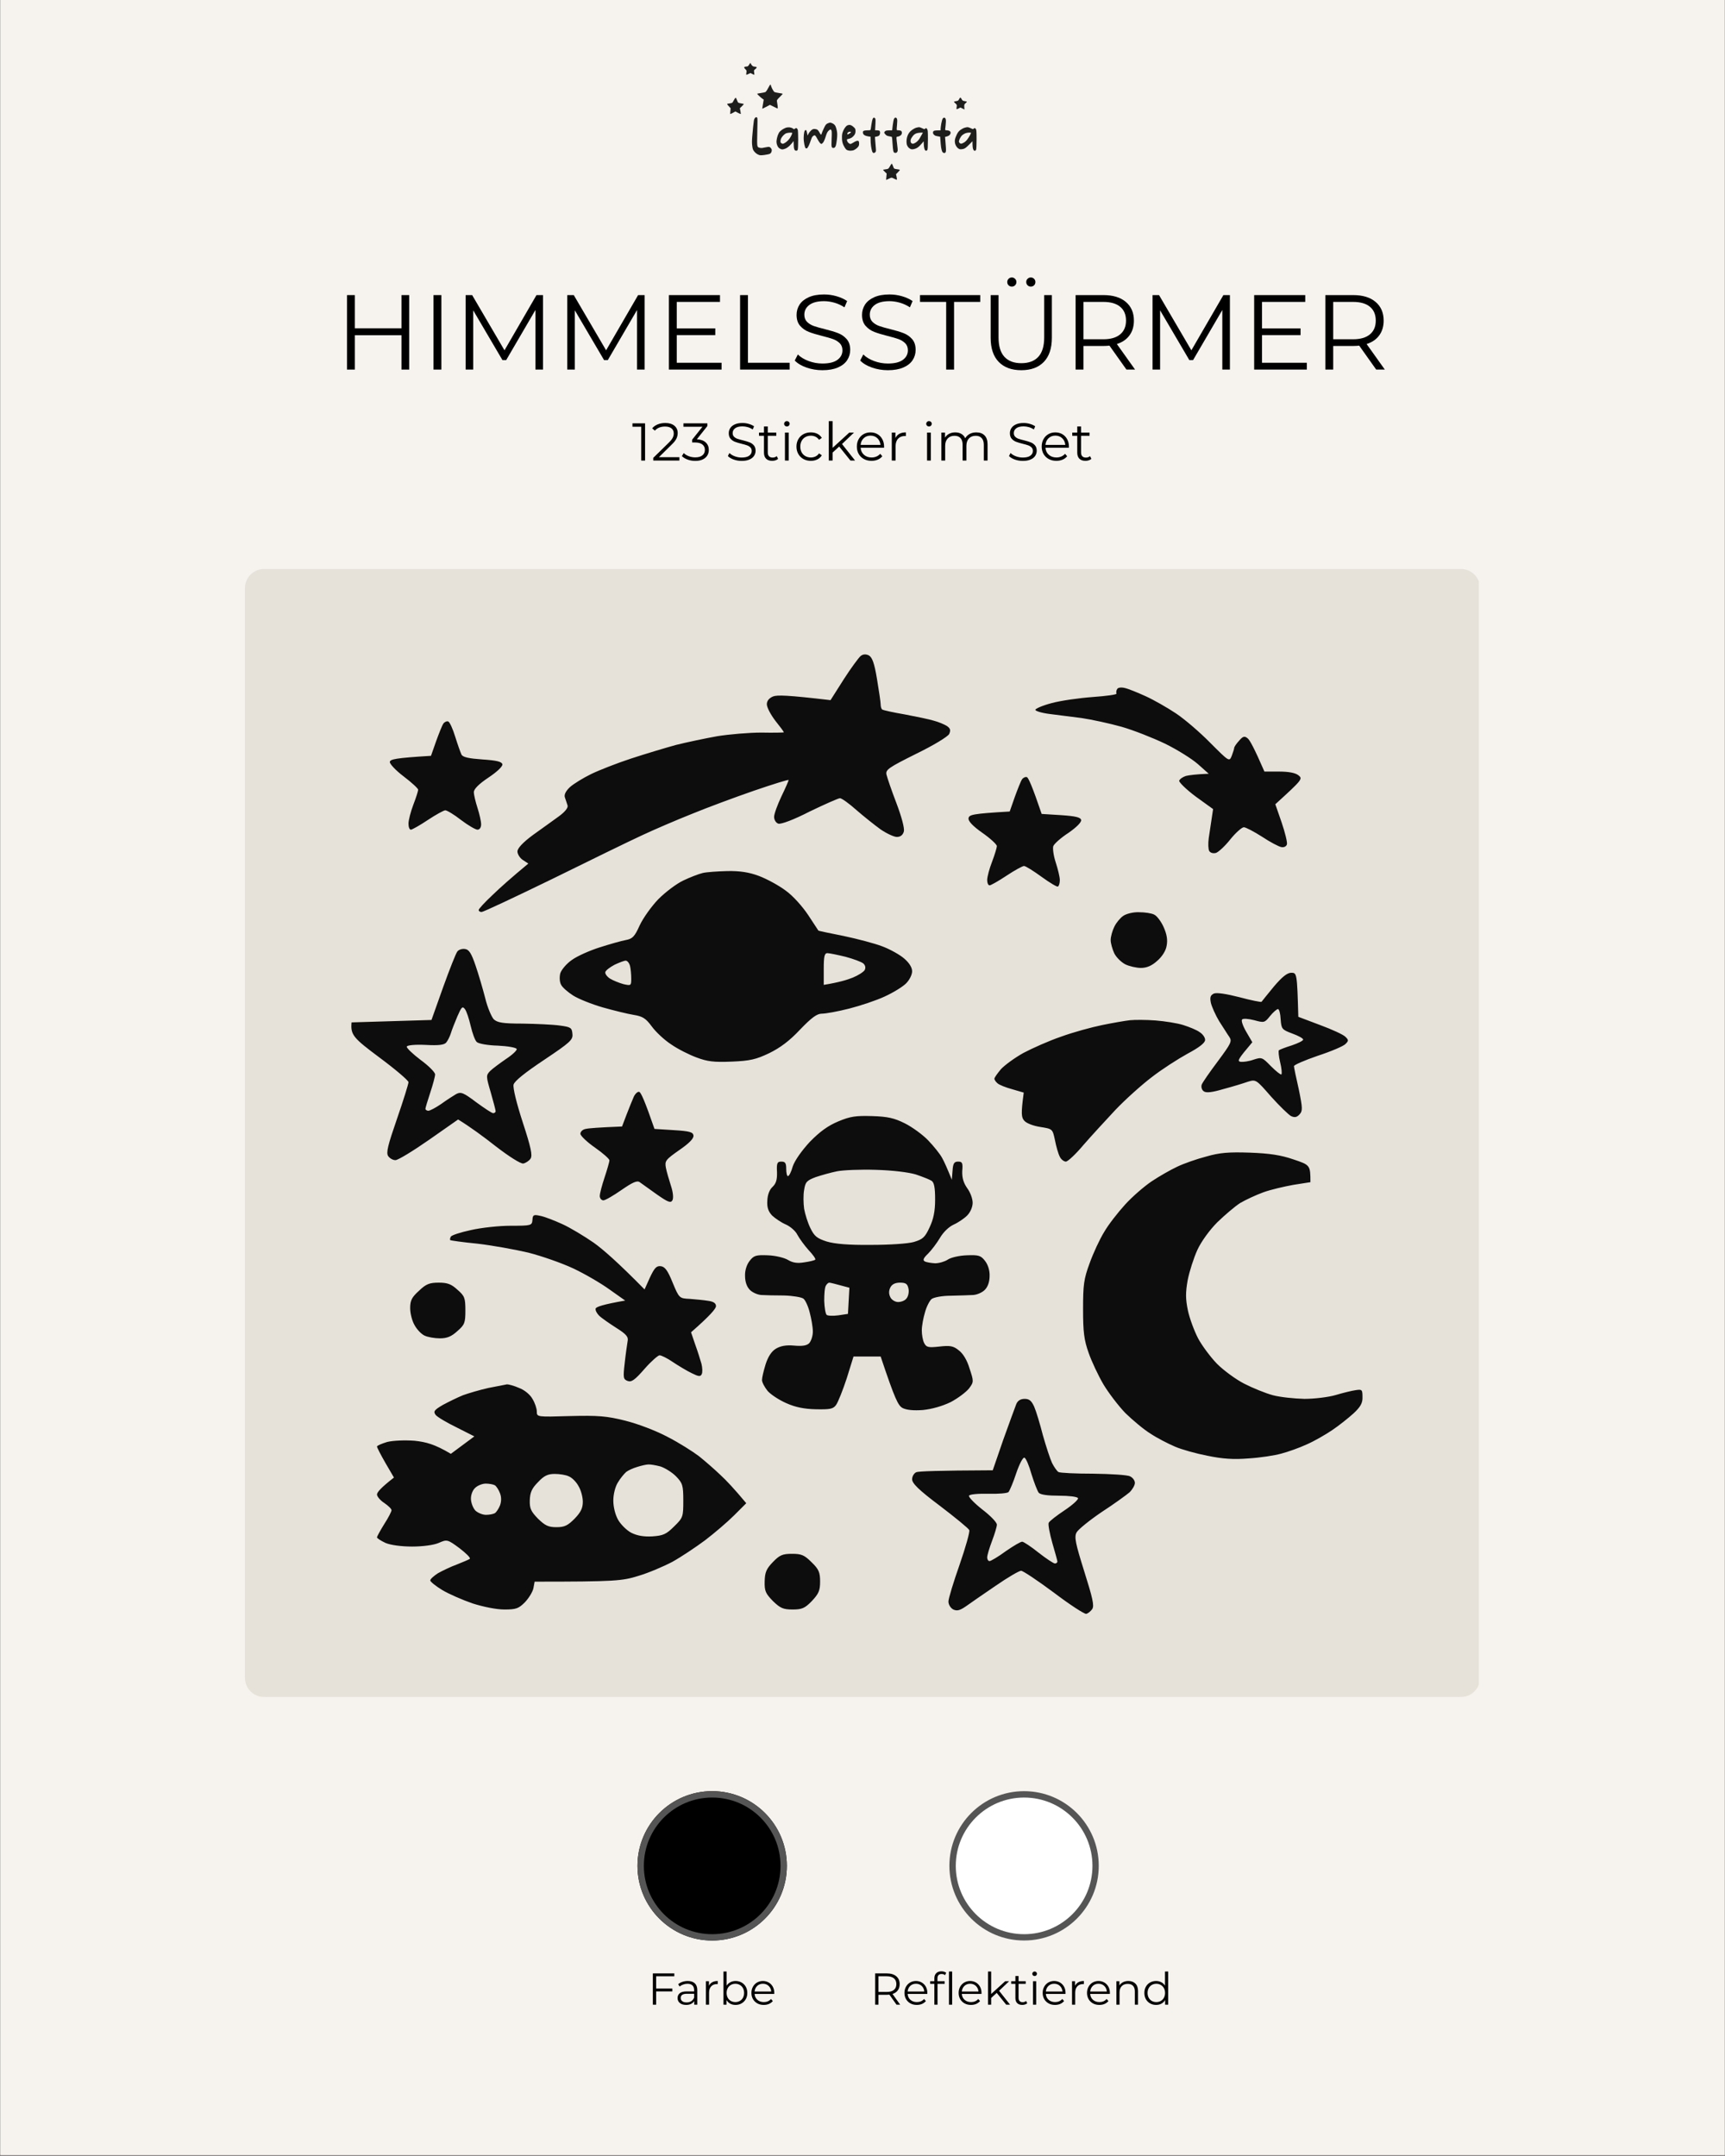 <svg xmlns="http://www.w3.org/2000/svg" xmlns:xlink="http://www.w3.org/1999/xlink" width="1080" zoomAndPan="magnify" viewBox="0 0 810 1012.5" height="1350" preserveAspectRatio="xMidYMid meet" version="1.2"><rect x="0" y="0" width="810" height="1012.5" fill="#808080" stroke="none"/><defs><clipPath id="b657403f56"><path d="M 0.199 0 L 809.801 0 L 809.801 1012 L 0.199 1012 Z M 0.199 0 "/></clipPath><clipPath id="d58cfcd6bf"><path d="M 115 267 L 695 267 L 695 796.934 L 115 796.934 Z M 115 267 "/></clipPath><clipPath id="1a7f96d9a0"><path d="M 124.008 267.199 L 685.992 267.199 C 688.379 267.199 690.668 268.148 692.355 269.836 C 694.043 271.52 694.988 273.809 694.988 276.195 L 694.988 787.938 C 694.988 790.324 694.043 792.613 692.355 794.301 C 690.668 795.988 688.379 796.934 685.992 796.934 L 124.008 796.934 C 121.621 796.934 119.332 795.988 117.645 794.301 C 115.957 792.613 115.012 790.324 115.012 787.938 L 115.012 276.195 C 115.012 273.809 115.957 271.52 117.645 269.836 C 119.332 268.148 121.621 267.199 124.008 267.199 Z M 124.008 267.199 "/></clipPath><clipPath id="84f2014c34"><path d="M 0 0 L 580 0 L 580 529.934 L 0 529.934 Z M 0 0 "/></clipPath><clipPath id="abc759f3bb"><path d="M 9.008 0.199 L 570.992 0.199 C 573.379 0.199 575.668 1.148 577.355 2.836 C 579.043 4.52 579.988 6.809 579.988 9.195 L 579.988 520.938 C 579.988 523.324 579.043 525.613 577.355 527.301 C 575.668 528.988 573.379 529.934 570.992 529.934 L 9.008 529.934 C 6.621 529.934 4.332 528.988 2.645 527.301 C 0.957 525.613 0.012 523.324 0.012 520.938 L 0.012 9.195 C 0.012 6.809 0.957 4.52 2.645 2.836 C 4.332 1.148 6.621 0.199 9.008 0.199 Z M 9.008 0.199 "/></clipPath><clipPath id="7660889e12"><rect x="0" width="580" y="0" height="530"/></clipPath><clipPath id="5d2cb599fe"><path d="M 299.336 841.164 L 369.48 841.164 L 369.48 911.305 L 299.336 911.305 Z M 299.336 841.164 "/></clipPath><clipPath id="90ac505eb4"><path d="M 334.406 841.164 C 315.039 841.164 299.336 856.863 299.336 876.234 C 299.336 895.605 315.039 911.305 334.406 911.305 C 353.777 911.305 369.48 895.605 369.48 876.234 C 369.48 856.863 353.777 841.164 334.406 841.164 Z M 334.406 841.164 "/></clipPath><clipPath id="09ae54138a"><path d="M 0.336 0.164 L 70.48 0.164 L 70.48 70.305 L 0.336 70.305 Z M 0.336 0.164 "/></clipPath><clipPath id="b7a680bad0"><path d="M 35.406 0.164 C 16.039 0.164 0.336 15.863 0.336 35.234 C 0.336 54.605 16.039 70.305 35.406 70.305 C 54.777 70.305 70.48 54.605 70.48 35.234 C 70.48 15.863 54.777 0.164 35.406 0.164 Z M 35.406 0.164 "/></clipPath><clipPath id="1346e9c41f"><rect x="0" width="71" y="0" height="71"/></clipPath><clipPath id="2e8efcb900"><path d="M 299.336 841.164 L 369.473 841.164 L 369.473 911.301 L 299.336 911.301 Z M 299.336 841.164 "/></clipPath><clipPath id="e3c80a9569"><path d="M 334.406 841.164 C 315.035 841.164 299.336 856.863 299.336 876.23 C 299.336 895.598 315.035 911.301 334.406 911.301 C 353.773 911.301 369.473 895.598 369.473 876.23 C 369.473 856.863 353.773 841.164 334.406 841.164 Z M 334.406 841.164 "/></clipPath><clipPath id="ca1e8f75ba"><path d="M 445.801 841.164 L 515.945 841.164 L 515.945 911.305 L 445.801 911.305 Z M 445.801 841.164 "/></clipPath><clipPath id="279e1433e2"><path d="M 480.875 841.164 C 461.504 841.164 445.801 856.863 445.801 876.234 C 445.801 895.605 461.504 911.305 480.875 911.305 C 500.242 911.305 515.945 895.605 515.945 876.234 C 515.945 856.863 500.242 841.164 480.875 841.164 Z M 480.875 841.164 "/></clipPath><clipPath id="3ed558ef8c"><path d="M 0.801 0.164 L 70.945 0.164 L 70.945 70.305 L 0.801 70.305 Z M 0.801 0.164 "/></clipPath><clipPath id="14542804cc"><path d="M 35.875 0.164 C 16.504 0.164 0.801 15.863 0.801 35.234 C 0.801 54.605 16.504 70.305 35.875 70.305 C 55.242 70.305 70.945 54.605 70.945 35.234 C 70.945 15.863 55.242 0.164 35.875 0.164 Z M 35.875 0.164 "/></clipPath><clipPath id="a2a483003f"><rect x="0" width="71" y="0" height="71"/></clipPath><clipPath id="47edea00be"><path d="M 445.801 841.164 L 515.938 841.164 L 515.938 911.301 L 445.801 911.301 Z M 445.801 841.164 "/></clipPath><clipPath id="be4fe2b9a7"><path d="M 480.871 841.164 C 461.504 841.164 445.801 856.863 445.801 876.23 C 445.801 895.598 461.504 911.301 480.871 911.301 C 500.238 911.301 515.941 895.598 515.941 876.23 C 515.941 856.863 500.238 841.164 480.871 841.164 Z M 480.871 841.164 "/></clipPath><filter x="0%" y="0%" width="100%" filterUnits="objectBoundingBox" id="f6d19a7ed3" height="100%"><feColorMatrix values="0 0 0 0 1 0 0 0 0 1 0 0 0 0 1 0 0 0 1 0" type="matrix" in="SourceGraphic"/></filter><clipPath id="292dc4d0d5"><path d="M 0.52 1 L 476 1 L 476 452 L 0.52 452 Z M 0.52 1 "/></clipPath><clipPath id="2401a43727"><rect x="0" width="477" y="0" height="453"/></clipPath></defs><g id="727b4494db"><g clip-rule="nonzero" clip-path="url(#b657403f56)"><path style=" stroke:none;fill-rule:nonzero;fill:#ffffff;fill-opacity:1;" d="M 0.199 0 L 809.801 0 L 809.801 1012 L 0.199 1012 Z M 0.199 0 "/><path style=" stroke:none;fill-rule:nonzero;fill:#f6f3ee;fill-opacity:1;" d="M 0.199 0 L 809.801 0 L 809.801 1012 L 0.199 1012 Z M 0.199 0 "/></g><g clip-rule="nonzero" clip-path="url(#d58cfcd6bf)"><g clip-rule="nonzero" clip-path="url(#1a7f96d9a0)"><g transform="matrix(1,0,0,1,115,267)"><g clip-path="url(#7660889e12)"><g clip-rule="nonzero" clip-path="url(#84f2014c34)"><g clip-rule="nonzero" clip-path="url(#abc759f3bb)"><path style=" stroke:none;fill-rule:nonzero;fill:#e6e2d9;fill-opacity:1;" d="M 0.012 0.199 L 579.41 0.199 L 579.41 529.934 L 0.012 529.934 Z M 0.012 0.199 "/></g></g></g></g></g></g><g clip-rule="nonzero" clip-path="url(#5d2cb599fe)"><g clip-rule="nonzero" clip-path="url(#90ac505eb4)"><g transform="matrix(1,0,0,1,299,841)"><g clip-path="url(#1346e9c41f)"><g clip-rule="nonzero" clip-path="url(#09ae54138a)"><g clip-rule="nonzero" clip-path="url(#b7a680bad0)"><path style=" stroke:none;fill-rule:nonzero;fill:#000000;fill-opacity:1;" d="M 0.336 0.164 L 70.48 0.164 L 70.48 70.305 L 0.336 70.305 Z M 0.336 0.164 "/></g></g></g></g></g></g><g clip-rule="nonzero" clip-path="url(#2e8efcb900)"><g clip-rule="nonzero" clip-path="url(#e3c80a9569)"><path style="fill:none;stroke-width:8;stroke-linecap:butt;stroke-linejoin:miter;stroke:#555555;stroke-opacity:1;stroke-miterlimit:4;" d="M 46.784 0.001 C 20.943 0.001 0 20.944 0 46.78 C 0 72.615 20.943 93.563 46.784 93.563 C 72.619 93.563 93.562 72.615 93.562 46.78 C 93.562 20.944 72.619 0.001 46.784 0.001 Z M 46.784 0.001 " transform="matrix(0.75,0,0,0.75,299.336,841.163)"/></g></g><g clip-rule="nonzero" clip-path="url(#ca1e8f75ba)"><g clip-rule="nonzero" clip-path="url(#279e1433e2)"><g transform="matrix(1,0,0,1,445,841)"><g clip-path="url(#a2a483003f)"><g clip-rule="nonzero" clip-path="url(#3ed558ef8c)"><g clip-rule="nonzero" clip-path="url(#14542804cc)"><path style=" stroke:none;fill-rule:nonzero;fill:#ffffff;fill-opacity:1;" d="M 0.801 0.164 L 70.945 0.164 L 70.945 70.305 L 0.801 70.305 Z M 0.801 0.164 "/></g></g></g></g></g></g><g clip-rule="nonzero" clip-path="url(#47edea00be)"><g clip-rule="nonzero" clip-path="url(#be4fe2b9a7)"><path style="fill:none;stroke-width:8;stroke-linecap:butt;stroke-linejoin:miter;stroke:#555555;stroke-opacity:1;stroke-miterlimit:4;" d="M 46.782 0.001 C 20.946 0.001 -0.002 20.944 -0.002 46.78 C -0.002 72.615 20.946 93.563 46.782 93.563 C 72.617 93.563 93.565 72.615 93.565 46.78 C 93.565 20.944 72.617 0.001 46.782 0.001 Z M 46.782 0.001 " transform="matrix(0.75,0,0,0.75,445.802,841.163)"/></g></g><g style="fill:#000000;fill-opacity:1;"><g transform="translate(1.699, 941.441)"><path style="stroke:none" d=""/></g></g><g style="fill:#000000;fill-opacity:1;"><g transform="translate(7.198, 941.441)"><path style="stroke:none" d=""/></g></g><g style="fill:#000000;fill-opacity:1;"><g transform="translate(12.698, 941.441)"><path style="stroke:none" d=""/></g></g><g style="fill:#000000;fill-opacity:1;"><g transform="translate(18.197, 941.441)"><path style="stroke:none" d=""/></g></g><g style="fill:#000000;fill-opacity:1;"><g transform="translate(23.696, 941.441)"><path style="stroke:none" d=""/></g></g><g style="fill:#000000;fill-opacity:1;"><g transform="translate(29.196, 941.441)"><path style="stroke:none" d=""/></g></g><g style="fill:#000000;fill-opacity:1;"><g transform="translate(34.695, 941.441)"><path style="stroke:none" d=""/></g></g><g style="fill:#000000;fill-opacity:1;"><g transform="translate(40.194, 941.441)"><path style="stroke:none" d=""/></g></g><g style="fill:#000000;fill-opacity:1;"><g transform="translate(45.694, 941.441)"><path style="stroke:none" d=""/></g></g><g style="fill:#000000;fill-opacity:1;"><g transform="translate(51.193, 941.441)"><path style="stroke:none" d=""/></g></g><g style="fill:#000000;fill-opacity:1;"><g transform="translate(56.692, 941.441)"><path style="stroke:none" d=""/></g></g><g style="fill:#000000;fill-opacity:1;"><g transform="translate(62.192, 941.441)"><path style="stroke:none" d=""/></g></g><g style="fill:#000000;fill-opacity:1;"><g transform="translate(67.691, 941.441)"><path style="stroke:none" d=""/></g></g><g style="fill:#000000;fill-opacity:1;"><g transform="translate(73.19, 941.441)"><path style="stroke:none" d=""/></g></g><g style="fill:#000000;fill-opacity:1;"><g transform="translate(78.689, 941.441)"><path style="stroke:none" d=""/></g></g><g style="fill:#000000;fill-opacity:1;"><g transform="translate(84.189, 941.441)"><path style="stroke:none" d=""/></g></g><g style="fill:#000000;fill-opacity:1;"><g transform="translate(89.688, 941.441)"><path style="stroke:none" d=""/></g></g><g style="fill:#000000;fill-opacity:1;"><g transform="translate(95.187, 941.441)"><path style="stroke:none" d=""/></g></g><g style="fill:#000000;fill-opacity:1;"><g transform="translate(100.687, 941.441)"><path style="stroke:none" d=""/></g></g><g style="fill:#000000;fill-opacity:1;"><g transform="translate(106.186, 941.441)"><path style="stroke:none" d=""/></g></g><g style="fill:#000000;fill-opacity:1;"><g transform="translate(111.685, 941.441)"><path style="stroke:none" d=""/></g></g><g style="fill:#000000;fill-opacity:1;"><g transform="translate(117.185, 941.441)"><path style="stroke:none" d=""/></g></g><g style="fill:#000000;fill-opacity:1;"><g transform="translate(122.684, 941.441)"><path style="stroke:none" d=""/></g></g><g style="fill:#000000;fill-opacity:1;"><g transform="translate(128.183, 941.441)"><path style="stroke:none" d=""/></g></g><g style="fill:#000000;fill-opacity:1;"><g transform="translate(133.683, 941.441)"><path style="stroke:none" d=""/></g></g><g style="fill:#000000;fill-opacity:1;"><g transform="translate(139.182, 941.441)"><path style="stroke:none" d=""/></g></g><g style="fill:#000000;fill-opacity:1;"><g transform="translate(144.681, 941.441)"><path style="stroke:none" d=""/></g></g><g style="fill:#000000;fill-opacity:1;"><g transform="translate(150.18, 941.441)"><path style="stroke:none" d=""/></g></g><g style="fill:#000000;fill-opacity:1;"><g transform="translate(155.68, 941.441)"><path style="stroke:none" d=""/></g></g><g style="fill:#000000;fill-opacity:1;"><g transform="translate(161.179, 941.441)"><path style="stroke:none" d=""/></g></g><g style="fill:#000000;fill-opacity:1;"><g transform="translate(166.678, 941.441)"><path style="stroke:none" d=""/></g></g><g style="fill:#000000;fill-opacity:1;"><g transform="translate(172.178, 941.441)"><path style="stroke:none" d=""/></g></g><g style="fill:#000000;fill-opacity:1;"><g transform="translate(177.677, 941.441)"><path style="stroke:none" d=""/></g></g><g style="fill:#000000;fill-opacity:1;"><g transform="translate(183.176, 941.441)"><path style="stroke:none" d=""/></g></g><g style="fill:#000000;fill-opacity:1;"><g transform="translate(188.676, 941.441)"><path style="stroke:none" d=""/></g></g><g style="fill:#000000;fill-opacity:1;"><g transform="translate(194.175, 941.441)"><path style="stroke:none" d=""/></g></g><g style="fill:#000000;fill-opacity:1;"><g transform="translate(199.674, 941.441)"><path style="stroke:none" d=""/></g></g><g style="fill:#000000;fill-opacity:1;"><g transform="translate(205.173, 941.441)"><path style="stroke:none" d=""/></g></g><g style="fill:#000000;fill-opacity:1;"><g transform="translate(210.673, 941.441)"><path style="stroke:none" d=""/></g></g><g style="fill:#000000;fill-opacity:1;"><g transform="translate(216.172, 941.441)"><path style="stroke:none" d=""/></g></g><g style="fill:#000000;fill-opacity:1;"><g transform="translate(221.671, 941.441)"><path style="stroke:none" d=""/></g></g><g style="fill:#000000;fill-opacity:1;"><g transform="translate(227.171, 941.441)"><path style="stroke:none" d=""/></g></g><g style="fill:#000000;fill-opacity:1;"><g transform="translate(232.67, 941.441)"><path style="stroke:none" d=""/></g></g><g style="fill:#000000;fill-opacity:1;"><g transform="translate(238.169, 941.441)"><path style="stroke:none" d=""/></g></g><g style="fill:#000000;fill-opacity:1;"><g transform="translate(243.669, 941.441)"><path style="stroke:none" d=""/></g></g><g style="fill:#000000;fill-opacity:1;"><g transform="translate(249.168, 941.441)"><path style="stroke:none" d=""/></g></g><g style="fill:#000000;fill-opacity:1;"><g transform="translate(254.667, 941.441)"><path style="stroke:none" d=""/></g></g><g style="fill:#000000;fill-opacity:1;"><g transform="translate(260.167, 941.441)"><path style="stroke:none" d=""/></g></g><g style="fill:#000000;fill-opacity:1;"><g transform="translate(265.666, 941.441)"><path style="stroke:none" d=""/></g></g><g style="fill:#000000;fill-opacity:1;"><g transform="translate(271.165, 941.441)"><path style="stroke:none" d=""/></g></g><g style="fill:#000000;fill-opacity:1;"><g transform="translate(276.664, 941.441)"><path style="stroke:none" d=""/></g></g><g style="fill:#000000;fill-opacity:1;"><g transform="translate(282.164, 941.441)"><path style="stroke:none" d=""/></g></g><g style="fill:#000000;fill-opacity:1;"><g transform="translate(287.663, 941.441)"><path style="stroke:none" d=""/></g></g><g style="fill:#000000;fill-opacity:1;"><g transform="translate(293.162, 941.441)"><path style="stroke:none" d=""/></g></g><g style="fill:#000000;fill-opacity:1;"><g transform="translate(298.662, 941.441)"><path style="stroke:none" d=""/></g></g><g style="fill:#000000;fill-opacity:1;"><g transform="translate(304.163, 941.441)"><path style="stroke:none" d="M 3.938 -13.344 L 3.938 -7.578 L 11.547 -7.578 L 11.547 -6.234 L 3.938 -6.234 L 3.938 0 L 2.391 0 L 2.391 -14.688 L 12.469 -14.688 L 12.469 -13.344 Z M 3.938 -13.344 "/></g></g><g style="fill:#000000;fill-opacity:1;"><g transform="translate(317.009, 941.441)"><path style="stroke:none" d="M 5.938 -11.125 C 7.375 -11.125 8.477 -10.758 9.25 -10.031 C 10.02 -9.312 10.406 -8.25 10.406 -6.844 L 10.406 0 L 8.984 0 L 8.984 -1.719 C 8.648 -1.145 8.156 -0.695 7.5 -0.375 C 6.852 -0.051 6.082 0.109 5.188 0.109 C 3.957 0.109 2.977 -0.18 2.25 -0.766 C 1.52 -1.359 1.156 -2.141 1.156 -3.109 C 1.156 -4.047 1.492 -4.801 2.172 -5.375 C 2.848 -5.945 3.926 -6.234 5.406 -6.234 L 8.922 -6.234 L 8.922 -6.906 C 8.922 -7.852 8.656 -8.578 8.125 -9.078 C 7.594 -9.578 6.816 -9.828 5.797 -9.828 C 5.098 -9.828 4.426 -9.707 3.781 -9.469 C 3.133 -9.238 2.582 -8.922 2.125 -8.516 L 1.453 -9.625 C 2.004 -10.102 2.672 -10.473 3.453 -10.734 C 4.242 -10.992 5.07 -11.125 5.938 -11.125 Z M 5.406 -1.062 C 6.25 -1.062 6.973 -1.254 7.578 -1.641 C 8.18 -2.023 8.629 -2.582 8.922 -3.312 L 8.922 -5.125 L 5.453 -5.125 C 3.566 -5.125 2.625 -4.461 2.625 -3.141 C 2.625 -2.504 2.867 -2 3.359 -1.625 C 3.848 -1.25 4.531 -1.062 5.406 -1.062 Z M 5.406 -1.062 "/></g></g><g style="fill:#000000;fill-opacity:1;"><g transform="translate(329.393, 941.441)"><path style="stroke:none" d="M 3.5 -8.875 C 3.852 -9.613 4.375 -10.172 5.062 -10.547 C 5.758 -10.93 6.617 -11.125 7.641 -11.125 L 7.641 -9.672 L 7.281 -9.688 C 6.125 -9.688 5.211 -9.328 4.547 -8.609 C 3.891 -7.898 3.562 -6.906 3.562 -5.625 L 3.562 0 L 2.078 0 L 2.078 -11.031 L 3.5 -11.031 Z M 3.5 -8.875 "/></g></g><g style="fill:#000000;fill-opacity:1;"><g transform="translate(337.642, 941.441)"><path style="stroke:none" d="M 7.766 -11.125 C 8.797 -11.125 9.727 -10.891 10.562 -10.422 C 11.406 -9.953 12.066 -9.289 12.547 -8.438 C 13.023 -7.582 13.266 -6.609 13.266 -5.516 C 13.266 -4.422 13.023 -3.445 12.547 -2.594 C 12.066 -1.75 11.406 -1.086 10.562 -0.609 C 9.727 -0.129 8.797 0.109 7.766 0.109 C 6.836 0.109 6.004 -0.082 5.266 -0.469 C 4.535 -0.863 3.945 -1.438 3.5 -2.188 L 3.5 0 L 2.078 0 L 2.078 -15.578 L 3.562 -15.578 L 3.562 -8.938 C 4.031 -9.656 4.625 -10.195 5.344 -10.562 C 6.062 -10.938 6.867 -11.125 7.766 -11.125 Z M 7.656 -1.219 C 8.426 -1.219 9.125 -1.395 9.75 -1.75 C 10.383 -2.102 10.879 -2.609 11.234 -3.266 C 11.586 -3.93 11.766 -4.68 11.766 -5.516 C 11.766 -6.359 11.586 -7.109 11.234 -7.766 C 10.879 -8.422 10.383 -8.926 9.75 -9.281 C 9.125 -9.645 8.426 -9.828 7.656 -9.828 C 6.875 -9.828 6.172 -9.645 5.547 -9.281 C 4.922 -8.926 4.43 -8.422 4.078 -7.766 C 3.723 -7.109 3.547 -6.359 3.547 -5.516 C 3.547 -4.68 3.723 -3.93 4.078 -3.266 C 4.43 -2.609 4.922 -2.102 5.547 -1.75 C 6.172 -1.395 6.875 -1.219 7.656 -1.219 Z M 7.656 -1.219 "/></g></g><g style="fill:#000000;fill-opacity:1;"><g transform="translate(351.873, 941.441)"><path style="stroke:none" d="M 11.688 -5.062 L 2.453 -5.062 C 2.535 -3.914 2.973 -2.988 3.766 -2.281 C 4.566 -1.57 5.578 -1.219 6.797 -1.219 C 7.484 -1.219 8.113 -1.336 8.688 -1.578 C 9.258 -1.828 9.754 -2.191 10.172 -2.672 L 11.016 -1.703 C 10.523 -1.109 9.91 -0.656 9.172 -0.344 C 8.441 -0.039 7.633 0.109 6.75 0.109 C 5.625 0.109 4.625 -0.129 3.75 -0.609 C 2.875 -1.098 2.191 -1.77 1.703 -2.625 C 1.211 -3.477 0.969 -4.441 0.969 -5.516 C 0.969 -6.598 1.203 -7.562 1.672 -8.406 C 2.141 -9.258 2.781 -9.926 3.594 -10.406 C 4.414 -10.883 5.336 -11.125 6.359 -11.125 C 7.379 -11.125 8.297 -10.883 9.109 -10.406 C 9.922 -9.926 10.555 -9.266 11.016 -8.422 C 11.473 -7.578 11.703 -6.609 11.703 -5.516 Z M 6.359 -9.844 C 5.297 -9.844 4.406 -9.504 3.688 -8.828 C 2.969 -8.148 2.555 -7.266 2.453 -6.172 L 10.281 -6.172 C 10.188 -7.266 9.773 -8.148 9.047 -8.828 C 8.328 -9.504 7.43 -9.844 6.359 -9.844 Z M 6.359 -9.844 "/></g></g><g style="fill:#000000;fill-opacity:1;"><g transform="translate(364.555, 941.441)"><path style="stroke:none" d=""/></g></g><g style="fill:#000000;fill-opacity:1;"><g transform="translate(370.054, 941.441)"><path style="stroke:none" d=""/></g></g><g style="fill:#000000;fill-opacity:1;"><g transform="translate(375.554, 941.441)"><path style="stroke:none" d=""/></g></g><g style="fill:#000000;fill-opacity:1;"><g transform="translate(381.053, 941.441)"><path style="stroke:none" d=""/></g></g><g style="fill:#000000;fill-opacity:1;"><g transform="translate(386.552, 941.441)"><path style="stroke:none" d=""/></g></g><g style="fill:#000000;fill-opacity:1;"><g transform="translate(392.052, 941.441)"><path style="stroke:none" d=""/></g></g><g style="fill:#000000;fill-opacity:1;"><g transform="translate(397.551, 941.441)"><path style="stroke:none" d=""/></g></g><g style="fill:#000000;fill-opacity:1;"><g transform="translate(403.05, 941.441)"><path style="stroke:none" d=""/></g></g><g style="fill:#000000;fill-opacity:1;"><g transform="translate(408.561, 941.441)"><path style="stroke:none" d="M 12.422 0 L 9.062 -4.719 C 8.688 -4.676 8.297 -4.656 7.891 -4.656 L 3.938 -4.656 L 3.938 0 L 2.391 0 L 2.391 -14.688 L 7.891 -14.688 C 9.766 -14.688 11.234 -14.238 12.297 -13.344 C 13.359 -12.445 13.891 -11.219 13.891 -9.656 C 13.891 -8.508 13.598 -7.539 13.016 -6.75 C 12.441 -5.957 11.613 -5.383 10.531 -5.031 L 14.125 0 Z M 7.844 -5.984 C 9.301 -5.984 10.414 -6.301 11.188 -6.938 C 11.957 -7.582 12.344 -8.488 12.344 -9.656 C 12.344 -10.844 11.957 -11.754 11.188 -12.391 C 10.414 -13.023 9.301 -13.344 7.844 -13.344 L 3.938 -13.344 L 3.938 -5.984 Z M 7.844 -5.984 "/></g></g><g style="fill:#000000;fill-opacity:1;"><g transform="translate(423.736, 941.441)"><path style="stroke:none" d="M 11.688 -5.062 L 2.453 -5.062 C 2.535 -3.914 2.973 -2.988 3.766 -2.281 C 4.566 -1.57 5.578 -1.219 6.797 -1.219 C 7.484 -1.219 8.113 -1.336 8.688 -1.578 C 9.258 -1.828 9.754 -2.191 10.172 -2.672 L 11.016 -1.703 C 10.523 -1.109 9.91 -0.656 9.172 -0.344 C 8.441 -0.039 7.633 0.109 6.75 0.109 C 5.625 0.109 4.625 -0.129 3.75 -0.609 C 2.875 -1.098 2.191 -1.77 1.703 -2.625 C 1.211 -3.477 0.969 -4.441 0.969 -5.516 C 0.969 -6.598 1.203 -7.562 1.672 -8.406 C 2.141 -9.258 2.781 -9.926 3.594 -10.406 C 4.414 -10.883 5.336 -11.125 6.359 -11.125 C 7.379 -11.125 8.297 -10.883 9.109 -10.406 C 9.922 -9.926 10.555 -9.266 11.016 -8.422 C 11.473 -7.578 11.703 -6.609 11.703 -5.516 Z M 6.359 -9.844 C 5.297 -9.844 4.406 -9.504 3.688 -8.828 C 2.969 -8.148 2.555 -7.266 2.453 -6.172 L 10.281 -6.172 C 10.188 -7.266 9.773 -8.148 9.047 -8.828 C 8.328 -9.504 7.43 -9.844 6.359 -9.844 Z M 6.359 -9.844 "/></g></g><g style="fill:#000000;fill-opacity:1;"><g transform="translate(436.414, 941.441)"><path style="stroke:none" d="M 5.734 -14.422 C 5.086 -14.422 4.598 -14.242 4.266 -13.891 C 3.941 -13.535 3.781 -13.02 3.781 -12.344 L 3.781 -11.031 L 7.172 -11.031 L 7.172 -9.781 L 3.812 -9.781 L 3.812 0 L 2.328 0 L 2.328 -9.781 L 0.359 -9.781 L 0.359 -11.031 L 2.328 -11.031 L 2.328 -12.406 C 2.328 -13.406 2.617 -14.195 3.203 -14.781 C 3.785 -15.375 4.609 -15.672 5.672 -15.672 C 6.086 -15.672 6.488 -15.609 6.875 -15.484 C 7.27 -15.367 7.602 -15.203 7.875 -14.984 L 7.359 -13.875 C 6.93 -14.238 6.391 -14.422 5.734 -14.422 Z M 5.734 -14.422 "/></g></g><g style="fill:#000000;fill-opacity:1;"><g transform="translate(443.53, 941.441)"><path style="stroke:none" d="M 2.078 -15.578 L 3.562 -15.578 L 3.562 0 L 2.078 0 Z M 2.078 -15.578 "/></g></g><g style="fill:#000000;fill-opacity:1;"><g transform="translate(449.176, 941.441)"><path style="stroke:none" d="M 11.688 -5.062 L 2.453 -5.062 C 2.535 -3.914 2.973 -2.988 3.766 -2.281 C 4.566 -1.57 5.578 -1.219 6.797 -1.219 C 7.484 -1.219 8.113 -1.336 8.688 -1.578 C 9.258 -1.828 9.754 -2.191 10.172 -2.672 L 11.016 -1.703 C 10.523 -1.109 9.91 -0.656 9.172 -0.344 C 8.441 -0.039 7.633 0.109 6.75 0.109 C 5.625 0.109 4.625 -0.129 3.75 -0.609 C 2.875 -1.098 2.191 -1.77 1.703 -2.625 C 1.211 -3.477 0.969 -4.441 0.969 -5.516 C 0.969 -6.598 1.203 -7.562 1.672 -8.406 C 2.141 -9.258 2.781 -9.926 3.594 -10.406 C 4.414 -10.883 5.336 -11.125 6.359 -11.125 C 7.379 -11.125 8.297 -10.883 9.109 -10.406 C 9.922 -9.926 10.555 -9.266 11.016 -8.422 C 11.473 -7.578 11.703 -6.609 11.703 -5.516 Z M 6.359 -9.844 C 5.297 -9.844 4.406 -9.504 3.688 -8.828 C 2.969 -8.148 2.555 -7.266 2.453 -6.172 L 10.281 -6.172 C 10.188 -7.266 9.773 -8.148 9.047 -8.828 C 8.328 -9.504 7.43 -9.844 6.359 -9.844 Z M 6.359 -9.844 "/></g></g><g style="fill:#000000;fill-opacity:1;"><g transform="translate(461.854, 941.441)"><path style="stroke:none" d="M 6.172 -5.547 L 3.562 -3.141 L 3.562 0 L 2.078 0 L 2.078 -15.578 L 3.562 -15.578 L 3.562 -5.016 L 10.156 -11.031 L 12 -11.031 L 7.281 -6.531 L 12.438 0 L 10.625 0 Z M 6.172 -5.547 "/></g></g><g style="fill:#000000;fill-opacity:1;"><g transform="translate(474.468, 941.441)"><path style="stroke:none" d="M 7.891 -0.672 C 7.609 -0.422 7.258 -0.227 6.844 -0.094 C 6.438 0.039 6.008 0.109 5.562 0.109 C 4.531 0.109 3.734 -0.172 3.172 -0.734 C 2.609 -1.297 2.328 -2.086 2.328 -3.109 L 2.328 -9.781 L 0.359 -9.781 L 0.359 -11.031 L 2.328 -11.031 L 2.328 -13.453 L 3.812 -13.453 L 3.812 -11.031 L 7.172 -11.031 L 7.172 -9.781 L 3.812 -9.781 L 3.812 -3.188 C 3.812 -2.531 3.977 -2.031 4.312 -1.688 C 4.645 -1.344 5.117 -1.172 5.734 -1.172 C 6.035 -1.172 6.328 -1.219 6.609 -1.312 C 6.898 -1.414 7.148 -1.555 7.359 -1.734 Z M 7.891 -0.672 "/></g></g><g style="fill:#000000;fill-opacity:1;"><g transform="translate(482.99, 941.441)"><path style="stroke:none" d="M 2.078 -11.031 L 3.562 -11.031 L 3.562 0 L 2.078 0 Z M 2.828 -13.453 C 2.523 -13.453 2.266 -13.555 2.047 -13.766 C 1.836 -13.973 1.734 -14.223 1.734 -14.516 C 1.734 -14.797 1.836 -15.039 2.047 -15.25 C 2.266 -15.469 2.523 -15.578 2.828 -15.578 C 3.141 -15.578 3.398 -15.473 3.609 -15.266 C 3.816 -15.066 3.922 -14.828 3.922 -14.547 C 3.922 -14.234 3.816 -13.973 3.609 -13.766 C 3.398 -13.555 3.141 -13.453 2.828 -13.453 Z M 2.828 -13.453 "/></g></g><g style="fill:#000000;fill-opacity:1;"><g transform="translate(488.636, 941.441)"><path style="stroke:none" d="M 11.688 -5.062 L 2.453 -5.062 C 2.535 -3.914 2.973 -2.988 3.766 -2.281 C 4.566 -1.57 5.578 -1.219 6.797 -1.219 C 7.484 -1.219 8.113 -1.336 8.688 -1.578 C 9.258 -1.828 9.754 -2.191 10.172 -2.672 L 11.016 -1.703 C 10.523 -1.109 9.91 -0.656 9.172 -0.344 C 8.441 -0.039 7.633 0.109 6.75 0.109 C 5.625 0.109 4.625 -0.129 3.75 -0.609 C 2.875 -1.098 2.191 -1.77 1.703 -2.625 C 1.211 -3.477 0.969 -4.441 0.969 -5.516 C 0.969 -6.598 1.203 -7.562 1.672 -8.406 C 2.141 -9.258 2.781 -9.926 3.594 -10.406 C 4.414 -10.883 5.336 -11.125 6.359 -11.125 C 7.379 -11.125 8.297 -10.883 9.109 -10.406 C 9.922 -9.926 10.555 -9.266 11.016 -8.422 C 11.473 -7.578 11.703 -6.609 11.703 -5.516 Z M 6.359 -9.844 C 5.297 -9.844 4.406 -9.504 3.688 -8.828 C 2.969 -8.148 2.555 -7.266 2.453 -6.172 L 10.281 -6.172 C 10.188 -7.266 9.773 -8.148 9.047 -8.828 C 8.328 -9.504 7.43 -9.844 6.359 -9.844 Z M 6.359 -9.844 "/></g></g><g style="fill:#000000;fill-opacity:1;"><g transform="translate(501.314, 941.441)"><path style="stroke:none" d="M 3.5 -8.875 C 3.852 -9.613 4.375 -10.172 5.062 -10.547 C 5.758 -10.93 6.617 -11.125 7.641 -11.125 L 7.641 -9.672 L 7.281 -9.688 C 6.125 -9.688 5.211 -9.328 4.547 -8.609 C 3.891 -7.898 3.562 -6.906 3.562 -5.625 L 3.562 0 L 2.078 0 L 2.078 -11.031 L 3.5 -11.031 Z M 3.5 -8.875 "/></g></g><g style="fill:#000000;fill-opacity:1;"><g transform="translate(509.458, 941.441)"><path style="stroke:none" d="M 11.688 -5.062 L 2.453 -5.062 C 2.535 -3.914 2.973 -2.988 3.766 -2.281 C 4.566 -1.57 5.578 -1.219 6.797 -1.219 C 7.484 -1.219 8.113 -1.336 8.688 -1.578 C 9.258 -1.828 9.754 -2.191 10.172 -2.672 L 11.016 -1.703 C 10.523 -1.109 9.91 -0.656 9.172 -0.344 C 8.441 -0.039 7.633 0.109 6.75 0.109 C 5.625 0.109 4.625 -0.129 3.75 -0.609 C 2.875 -1.098 2.191 -1.77 1.703 -2.625 C 1.211 -3.477 0.969 -4.441 0.969 -5.516 C 0.969 -6.598 1.203 -7.562 1.672 -8.406 C 2.141 -9.258 2.781 -9.926 3.594 -10.406 C 4.414 -10.883 5.336 -11.125 6.359 -11.125 C 7.379 -11.125 8.297 -10.883 9.109 -10.406 C 9.922 -9.926 10.555 -9.266 11.016 -8.422 C 11.473 -7.578 11.703 -6.609 11.703 -5.516 Z M 6.359 -9.844 C 5.297 -9.844 4.406 -9.504 3.688 -8.828 C 2.969 -8.148 2.555 -7.266 2.453 -6.172 L 10.281 -6.172 C 10.188 -7.266 9.773 -8.148 9.047 -8.828 C 8.328 -9.504 7.43 -9.844 6.359 -9.844 Z M 6.359 -9.844 "/></g></g><g style="fill:#000000;fill-opacity:1;"><g transform="translate(522.136, 941.441)"><path style="stroke:none" d="M 7.703 -11.125 C 9.086 -11.125 10.188 -10.719 11 -9.906 C 11.82 -9.102 12.234 -7.938 12.234 -6.406 L 12.234 0 L 10.75 0 L 10.75 -6.25 C 10.75 -7.395 10.457 -8.27 9.875 -8.875 C 9.301 -9.477 8.484 -9.781 7.422 -9.781 C 6.234 -9.781 5.289 -9.426 4.594 -8.719 C 3.906 -8.008 3.562 -7.035 3.562 -5.797 L 3.562 0 L 2.078 0 L 2.078 -11.031 L 3.5 -11.031 L 3.5 -9 C 3.906 -9.676 4.469 -10.195 5.188 -10.562 C 5.914 -10.938 6.754 -11.125 7.703 -11.125 Z M 7.703 -11.125 "/></g></g><g style="fill:#000000;fill-opacity:1;"><g transform="translate(536.388, 941.441)"><path style="stroke:none" d="M 12.156 -15.578 L 12.156 0 L 10.719 0 L 10.719 -2.188 C 10.27 -1.438 9.676 -0.863 8.938 -0.469 C 8.207 -0.082 7.383 0.109 6.469 0.109 C 5.426 0.109 4.484 -0.129 3.641 -0.609 C 2.805 -1.086 2.148 -1.75 1.672 -2.594 C 1.203 -3.445 0.969 -4.422 0.969 -5.516 C 0.969 -6.609 1.203 -7.582 1.672 -8.438 C 2.148 -9.289 2.805 -9.953 3.641 -10.422 C 4.484 -10.891 5.426 -11.125 6.469 -11.125 C 7.363 -11.125 8.172 -10.938 8.891 -10.562 C 9.609 -10.195 10.195 -9.656 10.656 -8.938 L 10.656 -15.578 Z M 6.594 -1.219 C 7.363 -1.219 8.055 -1.395 8.672 -1.75 C 9.297 -2.102 9.785 -2.609 10.141 -3.266 C 10.504 -3.93 10.688 -4.68 10.688 -5.516 C 10.688 -6.359 10.504 -7.109 10.141 -7.766 C 9.785 -8.422 9.297 -8.926 8.672 -9.281 C 8.055 -9.645 7.363 -9.828 6.594 -9.828 C 5.801 -9.828 5.094 -9.645 4.469 -9.281 C 3.852 -8.926 3.363 -8.422 3 -7.766 C 2.645 -7.109 2.469 -6.359 2.469 -5.516 C 2.469 -4.68 2.645 -3.93 3 -3.266 C 3.363 -2.609 3.852 -2.102 4.469 -1.75 C 5.094 -1.395 5.801 -1.219 6.594 -1.219 Z M 6.594 -1.219 "/></g></g><path style=" stroke:none;fill-rule:evenodd;fill:#020202;fill-opacity:0.88;" d="M 352.379 29.594 C 352.484 29.594 352.57 29.723 352.57 29.871 C 352.551 30 352.805 30.383 353.105 30.727 C 353.488 31.129 353.852 31.301 354.387 31.301 C 354.793 31.301 355.199 31.43 355.285 31.559 C 355.371 31.73 355.137 32.07 354.688 32.434 C 353.98 32.988 353.961 33.055 354.133 34.078 C 354.215 34.676 354.238 35.145 354.172 35.145 C 354.109 35.145 353.684 34.953 352.355 34.293 L 351.504 34.719 C 351.031 34.953 350.582 35.145 350.5 35.145 C 350.391 35.145 350.391 34.699 350.477 34.141 C 350.625 33.18 350.605 33.074 349.984 32.477 C 349.621 32.133 349.387 31.707 349.453 31.559 C 349.516 31.43 349.793 31.301 350.07 31.301 C 350.328 31.301 350.734 31.238 350.969 31.195 C 351.203 31.129 351.566 30.746 351.801 30.34 C 352.016 29.934 352.273 29.594 352.379 29.594 Z M 361.801 39.738 C 361.91 39.801 362.016 39.996 361.996 40.125 C 361.973 40.273 362.273 40.977 362.613 41.703 C 363 42.492 363.449 43.133 363.746 43.262 C 364.004 43.371 364.945 43.562 365.82 43.691 C 366.695 43.816 367.465 43.969 367.531 44.031 C 367.594 44.074 366.973 44.758 366.16 45.547 C 364.836 46.871 364.707 47.066 364.836 47.641 C 364.922 48.004 365.051 48.879 365.137 49.629 C 365.223 50.355 365.223 50.953 365.137 50.953 C 365.027 50.953 364.195 50.566 361.547 49.242 L 359.73 50.203 C 358.727 50.738 357.914 51.102 357.914 50.996 C 357.914 50.91 358.086 49.926 358.617 46.789 L 358 46.359 C 357.656 46.125 356.953 45.527 356.418 45.016 C 355.883 44.523 355.5 44.074 355.562 44.012 C 355.625 43.969 356.395 43.816 357.273 43.691 C 358.148 43.562 359.09 43.371 359.367 43.262 C 359.645 43.133 360.18 42.387 360.711 41.34 C 361.184 40.379 361.676 39.676 361.801 39.738 Z M 345.562 45.953 C 345.648 46.062 345.902 46.617 346.141 47.215 C 346.523 48.219 346.609 48.305 347.465 48.453 C 347.977 48.559 348.641 48.688 348.938 48.73 C 349.453 48.836 349.453 48.859 347.398 50.844 L 347.637 51.957 C 347.762 52.574 347.871 53.238 347.871 53.41 C 347.871 53.645 347.57 53.559 345.305 52.34 L 344.152 52.98 C 343.512 53.344 342.934 53.578 342.891 53.516 C 342.848 53.453 342.871 52.832 343.082 50.844 L 342.164 49.82 C 341.395 48.988 341.309 48.797 341.629 48.73 C 341.824 48.668 342.422 48.559 342.957 48.496 C 343.809 48.391 343.961 48.281 344.301 47.578 C 344.516 47.148 344.855 46.551 345.051 46.273 C 345.242 45.996 345.477 45.867 345.562 45.953 Z M 450.953 45.824 C 451.082 45.824 451.359 46.145 451.574 46.574 C 451.871 47.172 452.086 47.344 452.75 47.449 C 453.176 47.512 453.688 47.621 453.859 47.664 C 454.094 47.75 453.988 47.941 453.41 48.453 C 452.684 49.117 452.664 49.18 452.898 51.422 L 450.977 50.48 L 450.121 50.93 C 449.648 51.164 449.223 51.316 449.16 51.273 C 449.094 51.23 449.117 50.738 449.223 50.203 C 449.371 49.285 449.352 49.223 448.582 48.516 C 447.984 47.961 447.855 47.75 448.09 47.664 C 448.262 47.621 448.773 47.512 449.223 47.449 C 449.863 47.344 450.078 47.191 450.355 46.574 C 450.57 46.168 450.824 45.824 450.953 45.824 Z M 355.094 55.012 C 355.18 54.988 355.371 55.117 355.52 55.266 C 355.734 55.48 355.754 56.762 355.605 61.633 C 355.477 65.902 355.5 67.934 355.648 68.469 C 355.84 69.109 356.012 69.234 356.738 69.406 C 357.309 69.551 357.914 69.535 358.555 69.363 C 359.09 69.234 359.922 69.086 360.434 69.023 C 361.203 68.914 361.418 68.98 361.867 69.43 C 362.164 69.727 362.402 70.195 362.402 70.496 C 362.402 70.797 362.293 71.242 362.188 71.5 C 362.059 71.777 361.738 72.121 361.438 72.246 C 361.141 72.398 360.008 72.633 358.938 72.781 C 357.102 72.996 356.867 72.996 355.988 72.59 C 355.434 72.355 354.688 71.777 354.238 71.223 C 353.574 70.41 353.426 70.047 353.234 68.574 C 353.062 67.379 353.062 66.074 353.211 64.301 C 353.32 62.891 353.512 60.777 353.641 59.602 C 353.77 58.43 353.918 57.082 354.004 56.613 C 354.066 56.141 354.324 55.586 354.535 55.375 C 354.75 55.18 354.984 55.012 355.094 55.012 Z M 410.309 55.223 C 410.461 55.203 410.738 55.375 410.91 55.566 C 411.188 55.863 411.207 56.355 410.91 61.203 L 411.828 61.203 C 412.32 61.203 412.852 61.312 413.004 61.461 C 413.152 61.609 413.258 62.016 413.258 62.379 C 413.258 62.742 413.109 63.234 412.938 63.488 C 412.746 63.809 412.297 64.047 410.844 64.301 L 410.973 66.012 C 411.059 66.949 411.164 68.488 411.25 69.43 C 411.379 70.922 411.336 71.18 410.992 71.52 C 410.758 71.734 410.395 71.883 410.184 71.84 C 409.945 71.801 409.668 71.48 409.52 71.031 C 409.371 70.625 409.133 69.535 409.008 68.617 C 408.879 67.719 408.77 66.352 408.77 64.195 L 407.66 64.047 C 407.039 63.961 406.25 63.703 405.887 63.449 C 405.438 63.129 405.223 62.809 405.203 62.316 C 405.141 61.762 405.246 61.59 405.672 61.418 C 405.973 61.289 406.785 61.203 407.488 61.203 C 408.645 61.203 408.77 61.16 408.855 60.715 C 408.898 60.457 409.07 59.434 409.199 58.43 C 409.348 57.426 409.582 56.293 409.734 55.906 C 409.902 55.543 410.16 55.223 410.309 55.223 Z M 420.523 55.223 C 420.781 55.223 421.039 55.461 421.188 55.801 C 421.359 56.227 421.359 57.02 421.207 58.641 C 421.078 59.879 421.016 60.949 421.078 61.035 C 421.121 61.141 421.551 61.203 422.02 61.203 C 422.492 61.203 423.023 61.355 423.195 61.523 C 423.367 61.695 423.516 62.039 423.516 62.273 C 423.516 62.508 423.43 62.891 423.301 63.129 C 423.195 63.363 422.812 63.703 422.449 63.875 C 422.105 64.047 421.613 64.195 421.379 64.195 C 421.039 64.195 420.953 64.344 420.953 64.836 C 420.953 65.176 421.102 66.566 421.273 67.867 C 421.465 69.191 421.57 70.516 421.508 70.816 C 421.441 71.117 421.25 71.48 421.059 71.605 C 420.887 71.758 420.504 71.84 420.203 71.777 C 419.797 71.691 419.625 71.48 419.457 70.859 C 419.348 70.434 419.18 68.809 419.094 67.25 C 419.008 65.711 418.879 64.387 418.816 64.324 C 418.75 64.258 418.172 64.109 417.531 64.004 C 416.637 63.852 416.23 63.66 415.781 63.148 C 415.438 62.785 415.184 62.402 415.184 62.273 C 415.184 62.145 415.375 61.867 415.609 61.633 C 415.953 61.289 416.316 61.203 418.922 61.203 L 419.199 58.812 C 419.371 57.488 419.625 56.141 419.797 55.801 C 419.969 55.48 420.289 55.223 420.523 55.223 Z M 443.453 55.266 C 443.754 55.309 443.965 55.566 444.094 56.078 C 444.199 56.527 444.18 57.531 444.051 58.641 C 443.922 59.645 443.816 60.629 443.816 60.82 C 443.816 61.121 443.988 61.203 444.629 61.203 C 445.055 61.203 445.633 61.355 445.91 61.523 C 446.188 61.719 446.379 62.059 446.379 62.379 C 446.379 62.68 446.145 63.148 445.848 63.449 C 445.547 63.746 444.969 64.047 443.754 64.301 L 443.902 65.902 C 443.965 66.781 444.094 68.316 444.16 69.32 C 444.242 70.668 444.199 71.242 443.988 71.543 C 443.797 71.82 443.539 71.906 443.176 71.82 C 442.855 71.758 442.535 71.457 442.387 71.094 C 442.234 70.773 442.023 69.918 441.914 69.215 C 441.809 68.508 441.66 67.102 441.465 64.195 L 440.676 64.066 C 440.227 64.004 439.629 63.875 439.328 63.789 C 439.031 63.684 438.625 63.383 438.391 63.105 C 438.152 62.785 438.047 62.402 438.109 62.059 C 438.176 61.738 438.43 61.461 438.73 61.375 C 439.008 61.289 439.777 61.203 441.68 61.203 L 441.68 60.5 C 441.68 60.137 441.828 59.004 442 58 C 442.191 56.996 442.469 55.973 442.664 55.695 C 442.875 55.375 443.176 55.223 443.453 55.266 Z M 389.816 57.574 C 390.008 57.574 390.566 57.766 391.035 58 C 391.605 58.285 392.031 58.711 392.316 59.281 C 392.551 59.754 392.852 60.777 392.98 61.566 C 393.172 62.656 393.172 63.641 392.98 65.477 C 392.832 66.863 392.574 68.254 392.359 68.68 C 392.082 69.234 391.848 69.449 391.418 69.473 C 390.973 69.512 390.758 69.406 390.586 69.043 C 390.414 68.723 390.395 67.57 390.5 65.156 C 390.629 62.742 390.586 61.59 390.414 61.246 C 390.289 60.992 390.074 60.777 389.945 60.777 C 389.816 60.777 389.391 61.098 389.004 61.461 C 388.473 61.996 388.152 62.68 387.66 64.301 C 387.254 65.605 386.781 66.672 386.441 67.016 C 386.141 67.355 385.82 67.613 385.691 67.613 C 385.586 67.613 385.266 67.398 385.008 67.121 C 384.73 66.844 384.156 65.926 383.727 65.094 C 383.129 63.961 382.809 63.555 382.488 63.555 C 382.254 63.555 381.848 63.789 381.59 64.066 C 381.312 64.344 380.926 65.176 380.715 65.926 C 380.48 66.672 380.051 67.824 379.73 68.469 C 379.434 69.109 379.027 69.664 378.855 69.684 C 378.684 69.727 378.426 69.684 378.277 69.578 C 378.129 69.492 377.871 68.723 377.699 67.867 C 377.508 67.035 377.359 65.582 377.379 64.664 C 377.379 63.77 377.508 62.594 377.637 62.059 C 377.828 61.332 378 61.098 378.32 61.098 C 378.684 61.098 378.789 61.312 379.195 63.66 L 379.645 62.809 C 379.879 62.336 380.438 61.633 380.863 61.246 C 381.418 60.758 381.848 60.562 382.379 60.562 C 382.785 60.562 383.363 60.691 383.664 60.82 C 383.961 60.969 384.453 61.547 384.73 62.102 C 385.031 62.68 385.371 63.168 385.48 63.234 C 385.609 63.297 385.734 63.105 385.801 62.809 C 385.863 62.508 386.312 61.398 386.824 60.328 C 387.617 58.641 387.828 58.344 388.578 57.98 C 389.047 57.766 389.602 57.574 389.816 57.574 Z M 398.793 58.664 C 398.984 58.641 399.367 58.727 399.648 58.832 C 399.902 58.918 400.48 59.324 400.906 59.73 C 401.613 60.371 401.699 60.562 401.719 61.523 C 401.719 62.293 401.59 62.785 401.227 63.34 C 400.973 63.746 400.418 64.301 400.012 64.578 C 399.605 64.855 398.898 65.137 398.449 65.219 C 397.66 65.371 397.617 65.414 397.746 66.012 C 397.809 66.352 398.109 66.863 398.406 67.121 C 398.707 67.398 399.113 67.613 399.328 67.613 C 399.52 67.613 400.223 67.27 400.863 66.863 C 401.508 66.438 402.297 66.117 402.637 66.117 C 403.086 66.117 403.238 66.246 403.344 66.695 C 403.43 67.035 403.43 67.633 403.363 68.039 C 403.281 68.551 402.961 69.023 402.316 69.598 C 401.805 70.047 401.016 70.516 400.543 70.645 C 400.074 70.754 399.262 70.816 398.727 70.73 C 398.129 70.668 397.574 70.434 397.273 70.133 C 396.996 69.855 396.484 69.066 396.141 68.359 C 395.672 67.422 395.48 66.629 395.375 65.477 C 395.309 64.559 395.352 63.383 395.5 62.742 C 395.629 62.145 396.078 61.055 396.504 60.371 C 396.977 59.625 397.531 59.027 397.852 58.898 C 398.152 58.77 398.578 58.664 398.793 58.664 Z M 397.852 62.828 C 397.875 63 397.938 63.129 398.043 63.129 C 398.129 63.129 398.516 62.934 398.898 62.699 C 399.262 62.465 399.582 62.188 399.582 62.059 C 399.582 61.93 399.348 61.844 399.07 61.844 C 398.77 61.844 398.387 61.996 398.195 62.188 C 398 62.359 397.852 62.656 397.852 62.828 Z M 370.734 59.797 C 371.27 59.859 371.953 60.094 372.293 60.328 C 372.852 60.758 372.895 60.758 373.301 60.395 C 373.555 60.18 373.855 60.094 374.047 60.18 C 374.219 60.285 374.473 60.586 374.582 60.883 C 374.711 61.184 374.793 63.297 374.793 65.582 C 374.793 67.867 374.711 69.984 374.582 70.281 C 374.41 70.688 374.238 70.797 373.789 70.754 C 373.32 70.73 373.129 70.539 372.938 69.961 C 372.785 69.555 372.68 68.531 372.637 66.223 L 372.168 66.863 C 371.91 67.207 371.289 67.91 370.797 68.402 C 370.285 68.914 369.453 69.512 368.918 69.75 C 368.383 69.984 367.699 70.176 367.379 70.176 C 367.039 70.176 366.461 69.961 366.055 69.707 C 365.543 69.363 365.199 68.895 364.922 68.145 C 364.664 67.422 364.559 66.738 364.645 66.012 C 364.688 65.414 364.945 64.367 365.18 63.66 C 365.434 62.957 365.84 62.164 366.098 61.887 C 366.355 61.609 366.91 61.16 367.316 60.863 C 367.723 60.586 368.449 60.199 368.918 60.031 C 369.43 59.836 370.156 59.754 370.734 59.797 Z M 367.551 63.895 C 366.91 64.664 366.633 65.199 366.523 65.902 C 366.418 66.758 366.461 66.906 366.91 67.25 C 367.293 67.527 367.551 67.57 367.957 67.422 C 368.258 67.312 368.855 66.949 369.281 66.609 C 369.711 66.289 370.371 65.605 370.734 65.094 C 371.078 64.602 371.523 63.832 371.695 63.383 C 371.887 62.957 372.016 62.527 372.016 62.422 C 372.016 62.336 371.566 62.273 371.012 62.293 C 370.434 62.293 369.645 62.422 369.219 62.57 C 368.77 62.723 368.086 63.277 367.551 63.895 Z M 431.531 59.73 C 431.766 59.711 432.449 59.945 433.023 60.223 C 434.031 60.734 434.113 60.734 434.477 60.395 C 434.863 60.051 434.906 60.051 435.289 60.562 C 435.676 61.055 435.719 61.461 435.719 65.582 C 435.695 68.852 435.633 70.176 435.441 70.453 C 435.289 70.688 434.969 70.816 434.734 70.773 C 434.457 70.73 434.242 70.41 434.07 69.855 C 433.922 69.387 433.793 68.383 433.773 67.613 C 433.75 66.246 433.75 66.223 433.387 66.738 C 433.195 67.016 432.512 67.762 431.914 68.402 C 431.082 69.234 430.48 69.621 429.672 69.875 C 429.027 70.09 428.281 70.176 427.961 70.09 C 427.617 70.027 427.105 69.727 426.785 69.449 C 426.445 69.172 426.059 68.574 425.887 68.125 C 425.719 67.613 425.633 66.738 425.695 65.902 C 425.758 64.984 425.973 64.109 426.359 63.277 C 426.785 62.402 427.254 61.805 428.109 61.141 C 428.75 60.648 429.691 60.137 430.184 59.988 C 430.695 59.859 431.293 59.73 431.531 59.73 Z M 428.387 64.215 C 427.77 65.07 427.555 65.582 427.574 66.16 C 427.574 66.758 427.703 67.059 428.066 67.293 C 428.43 67.547 428.664 67.57 429.18 67.379 C 429.543 67.25 430.16 66.863 430.566 66.523 C 430.973 66.18 431.531 65.539 431.785 65.094 C 432.062 64.664 432.512 63.852 432.812 63.277 L 433.344 62.273 C 431.613 62.273 430.676 62.465 430.16 62.68 C 429.477 62.957 428.965 63.383 428.387 64.215 Z M 454.289 59.711 C 454.586 59.711 455.312 59.945 455.891 60.242 C 456.809 60.691 456.98 60.734 457.172 60.457 C 457.301 60.285 457.516 60.156 457.664 60.137 C 457.793 60.137 458.07 60.352 458.242 60.605 C 458.496 61.012 458.562 61.93 458.562 65.414 C 458.562 67.805 458.477 69.984 458.348 70.281 C 458.219 70.602 457.961 70.816 457.707 70.816 C 457.422 70.816 457.172 70.566 456.957 70.07 C 456.766 69.641 456.637 68.68 456.637 66.332 L 454.992 67.996 C 453.688 69.301 453.113 69.75 452.363 69.941 C 451.828 70.09 451.125 70.152 450.762 70.09 C 450.418 70.027 449.82 69.664 449.48 69.277 C 449.117 68.895 448.688 68.145 448.539 67.613 C 448.367 67.059 448.305 66.246 448.391 65.691 C 448.453 65.156 448.84 64.047 449.246 63.234 C 449.801 62.102 450.227 61.566 451.02 60.992 C 451.574 60.586 452.43 60.137 452.898 60.008 C 453.367 59.859 453.988 59.73 454.289 59.711 Z M 451.594 63.703 C 451.297 64.047 450.867 64.73 450.613 65.262 C 450.375 65.797 450.227 66.418 450.293 66.652 C 450.375 66.887 450.613 67.207 450.867 67.336 C 451.23 67.57 451.465 67.527 452.301 67.121 C 452.961 66.82 453.625 66.266 454.137 65.582 C 454.586 64.984 455.184 64.066 455.484 63.488 C 455.762 62.934 455.996 62.445 455.996 62.379 C 455.996 62.316 455.547 62.273 454.992 62.273 C 454.414 62.273 453.562 62.465 453.07 62.699 C 452.555 62.934 451.895 63.383 451.594 63.703 Z M 418.836 76.926 C 418.922 77.031 419.18 77.586 419.391 78.184 C 419.797 79.254 419.797 79.254 420.953 79.426 C 421.594 79.508 422.277 79.637 422.449 79.703 C 422.684 79.766 422.492 80.066 420.738 81.816 L 421.016 83.035 C 421.145 83.719 421.207 84.316 421.121 84.379 C 421.016 84.445 420.504 84.25 419.949 83.953 C 419.371 83.652 418.793 83.418 418.664 83.418 C 418.516 83.418 417.918 83.652 417.32 83.953 C 416.742 84.25 416.207 84.488 416.145 84.488 C 416.078 84.488 416.102 83.824 416.355 81.516 L 415.461 80.664 C 414.945 80.172 414.605 79.746 414.711 79.703 C 414.797 79.66 415.375 79.574 415.992 79.488 C 416.934 79.383 417.168 79.254 417.488 78.742 C 417.684 78.379 418.047 77.801 418.281 77.418 C 418.496 77.031 418.773 76.816 418.836 76.926 Z M 418.836 76.926 "/><g mask="url(#c9290863f6)" transform="matrix(1,0,0,1,164,306)"><g clip-path="url(#2401a43727)"><g clip-rule="nonzero" clip-path="url(#292dc4d0d5)"><path style=" stroke:none;fill-rule:evenodd;fill:#000000;fill-opacity:1;" d="M 243.949 1.77 C 245.539 2.68 246.562 5.293 247.812 12.91 C 248.723 18.367 249.52 23.711 249.52 24.734 C 249.52 25.871 249.859 27.012 250.316 27.238 C 250.883 27.578 255.543 28.602 260.887 29.512 C 266.23 30.535 272.371 31.785 274.531 32.469 C 276.691 33.035 279.422 34.172 280.672 34.969 C 282.266 36.105 282.492 36.902 281.695 38.723 C 281.012 39.973 274.305 44.066 266.117 48.043 C 253.383 54.41 251.793 55.434 252.246 57.707 C 252.59 59.188 254.637 65.211 256.91 71.125 C 259.41 77.719 260.773 82.949 260.434 84.426 C 259.98 86.133 258.844 87.043 257.137 87.043 C 255.773 87.043 252.359 85.449 249.52 83.52 C 246.676 81.473 241.559 77.379 238.148 74.422 C 234.738 71.352 231.215 68.852 230.418 68.852 C 229.734 68.852 223.254 71.691 216.203 75.105 C 208.93 78.855 202.676 81.242 201.426 80.789 C 200.402 80.449 199.492 79.082 199.492 77.605 C 199.492 76.242 201.082 71.922 202.902 68.055 C 204.836 64.074 206.312 60.664 206.312 60.324 C 206.312 59.98 199.035 62.258 190.055 65.328 C 181.188 68.395 167.996 73.285 160.832 76.242 C 153.672 79.082 143.098 83.633 137.527 86.246 C 131.84 88.863 112.969 98.07 95.457 106.711 C 77.949 115.238 62.941 122.289 62.145 122.289 C 61.461 122.289 60.781 121.949 60.781 121.379 C 60.664 120.926 63.621 117.742 67.262 114.332 C 70.898 110.805 76.129 106.145 84.086 99.551 L 81.473 97.844 C 80.109 96.934 78.973 95.113 78.973 93.863 C 78.973 92.387 81.473 89.656 86.246 86.133 C 90.34 83.176 95.797 79.312 98.414 77.379 C 101.371 75.219 102.848 73.285 102.508 72.262 C 102.164 71.352 101.711 69.648 101.258 68.508 C 100.801 67.258 101.598 65.555 103.645 63.621 C 105.461 62.027 109.898 59.301 113.648 57.48 C 117.402 55.66 125.816 52.363 132.41 50.203 C 139.004 48.043 148.441 45.203 153.445 43.836 C 158.445 42.586 167.086 40.766 172.773 39.742 C 178.344 38.836 187.781 38.039 193.465 38.039 C 199.266 38.152 204.039 38.039 204.039 37.926 C 204.152 37.699 202.332 35.309 200.059 32.469 C 197.898 29.625 196.082 26.215 196.082 24.734 C 196.082 23.145 197.105 21.895 198.922 21.098 C 200.855 20.301 205.633 20.414 225.984 22.805 L 232.121 13.137 C 235.535 7.793 239.172 2.906 240.082 2.109 C 241.219 1.199 242.469 1.086 243.949 1.77 Z M 364.242 17.117 C 365.832 17.461 370.266 19.277 374.02 20.984 C 377.77 22.688 384.137 26.328 388.23 29.055 C 392.324 31.785 399.602 38.039 404.375 42.926 C 413.129 51.684 413.246 51.797 414.383 48.953 C 414.949 47.363 415.52 45.77 415.52 45.316 C 415.52 44.746 416.543 43.27 417.793 41.906 C 419.613 39.742 420.406 39.516 421.887 40.766 C 422.797 41.449 424.957 45.316 429.73 56.344 L 436.551 56.344 C 440.988 56.344 444.172 56.914 445.648 58.051 C 447.809 59.754 447.695 59.98 434.848 71.691 L 437.805 80.219 C 439.395 84.883 440.531 89.543 440.305 90.453 C 440.078 91.477 438.941 92.047 437.691 91.816 C 436.438 91.59 432.348 89.43 428.594 86.93 C 424.84 84.543 420.977 82.496 420.066 82.496 C 419.156 82.496 416.312 84.996 413.812 88.066 C 411.312 91.25 408.242 94.094 406.992 94.547 C 405.625 94.887 404.375 94.547 403.809 93.637 C 403.352 92.84 403.238 90.113 403.582 87.609 C 403.922 85.109 404.602 81.016 405.625 73.969 L 397.441 68.055 C 393.008 64.758 389.594 61.348 389.707 60.664 C 389.938 59.867 391.414 58.844 392.891 58.391 C 394.371 58.051 397.441 57.594 403.578 57.367 L 398.465 52.82 C 395.621 50.316 388.688 45.996 383.113 43.27 C 377.43 40.539 368.219 36.902 362.648 35.309 C 356.965 33.719 348.551 31.898 343.887 31.215 C 339.227 30.648 332.406 29.738 328.766 29.285 C 325.129 28.828 322.172 27.918 322.172 27.352 C 322.172 26.781 325.582 25.305 329.902 24.168 C 334.109 23.031 342.863 21.781 349.23 21.324 C 355.598 20.871 360.488 20.188 360.262 19.734 C 360.035 19.164 360.148 18.254 360.602 17.574 C 360.941 16.891 362.535 16.664 364.242 17.117 Z M 46.453 32.809 C 47.137 33.035 48.613 36.219 49.75 39.973 C 50.887 43.609 52.254 47.477 52.707 48.387 C 53.391 49.637 56.23 50.203 62.598 50.66 C 69.309 51.113 71.582 51.684 71.922 52.934 C 72.035 53.957 69.422 56.457 65.328 59.188 C 60.895 62.145 58.504 64.531 58.504 66.008 C 58.504 67.258 59.301 70.555 60.211 73.398 C 61.121 76.242 61.918 79.652 61.918 81.129 C 61.918 82.609 61.234 83.633 60.211 83.633 C 59.301 83.633 55.777 81.586 52.48 79.082 C 49.297 76.582 45.887 74.535 45.09 74.535 C 44.406 74.535 40.656 76.582 36.902 79.082 C 33.152 81.586 29.512 83.633 28.945 83.633 C 28.262 83.633 27.809 82.383 27.809 80.789 C 27.809 79.199 28.832 75.219 30.082 71.922 C 31.332 68.738 32.355 65.441 32.355 64.871 C 32.355 64.305 29.285 61.461 25.531 58.617 C 21.781 55.777 18.938 52.707 19.051 51.797 C 19.281 50.547 21.555 49.977 38.379 48.953 L 40.77 42.133 C 42.133 38.379 43.609 34.629 44.18 33.832 C 44.746 33.035 45.77 32.582 46.453 32.809 Z M 318.191 58.961 C 318.875 59.188 320.695 63.164 325.129 76.242 L 334.223 76.809 C 341.047 77.266 343.434 77.832 343.66 79.082 C 343.887 80.105 341.5 82.496 337.75 85.109 C 334.223 87.383 331.039 90.227 330.586 91.363 C 330.246 92.387 330.699 95.91 331.723 98.98 C 332.746 102.164 333.656 105.805 333.656 107.281 C 333.656 108.645 333.316 110.008 332.746 110.352 C 332.293 110.578 328.879 108.531 325.129 105.805 C 321.375 103.074 317.625 100.688 316.828 100.688 C 316.145 100.688 312.395 102.734 308.641 105.234 C 304.891 107.734 301.25 109.781 300.684 109.781 C 300 109.781 299.547 108.645 299.547 107.281 C 299.547 105.805 300.57 101.938 301.82 98.754 C 303.07 95.457 304.094 92.047 304.094 91.363 C 304.094 90.566 301.023 87.727 297.273 85.109 C 292.723 81.926 290.562 79.539 290.793 78.289 C 291.02 76.582 292.609 76.129 310.121 75.105 L 312.508 68.281 C 313.871 64.531 315.352 60.777 315.918 59.98 C 316.488 59.188 317.512 58.73 318.191 58.961 Z M 177.547 103.074 C 183.461 102.961 187.781 103.641 192.328 105.348 C 195.965 106.711 201.652 109.781 204.836 112.172 C 208.359 114.672 212.793 119.676 215.523 123.766 C 218.023 127.633 220.184 130.93 220.297 131.043 C 220.41 131.156 225.754 132.293 232.121 133.547 C 238.605 134.91 246.789 137.07 250.316 138.434 C 253.953 139.797 258.613 142.414 260.547 144.121 C 262.934 146.164 264.301 148.324 264.301 150.145 C 264.301 151.738 263.051 154.238 261.457 155.832 C 259.867 157.422 255.43 160.152 251.453 161.969 C 247.586 163.789 240.082 166.289 234.738 167.656 C 229.395 169.02 223.711 170.043 221.891 170.043 C 219.617 170.043 217.113 171.863 211.656 177.547 C 206.77 182.777 202.332 186.074 197.219 188.574 C 191.078 191.531 188.121 192.215 179.594 192.555 C 171.293 192.895 168.223 192.555 163.109 190.621 C 159.695 189.371 154.238 186.641 151.168 184.48 C 147.984 182.438 143.895 178.57 142.074 176.07 C 139.23 172.203 137.754 171.293 133.547 170.609 C 130.703 170.156 124.223 168.562 118.992 167.086 C 113.875 165.609 107.625 163.105 105.121 161.516 C 102.621 159.922 100.004 157.648 99.438 156.398 C 98.754 155.148 98.641 152.762 99.098 151.055 C 99.664 149.348 102.051 146.508 104.555 144.801 C 107.055 142.98 112.969 140.367 117.629 138.891 C 122.289 137.41 127.863 135.82 129.793 135.477 C 132.977 134.91 134 133.887 136.391 128.543 C 137.98 125.133 141.961 119.559 145.145 116.262 C 148.441 112.965 153.672 108.988 156.855 107.508 C 159.926 106.031 164.02 104.438 165.949 103.984 C 167.77 103.527 173.113 103.188 177.547 103.074 Z M 222.801 156.512 C 229.848 155.375 233.941 154.125 236.445 153.102 C 238.945 152.078 241.445 150.484 242.016 149.578 C 242.582 148.441 242.355 147.418 241.445 146.508 C 240.535 145.711 236.785 144.348 233.031 143.324 C 229.281 142.414 225.414 141.617 224.504 141.617 C 223.141 141.617 222.801 143.211 222.801 149.008 Z M 120.242 150.484 C 120.016 151.281 121.039 152.648 122.402 153.555 C 123.883 154.465 126.723 155.602 128.77 156.172 C 132.297 156.969 132.41 156.852 132.41 153.668 C 132.41 151.738 132.184 149.008 131.84 147.645 C 131.5 146.281 130.59 145.141 129.793 145.141 C 129.113 145.141 126.723 146.051 124.562 147.074 C 122.402 148.211 120.473 149.691 120.242 150.484 Z M 370.836 122.402 C 373.562 122.402 376.746 122.859 377.996 123.539 C 379.25 124.109 381.297 126.836 382.434 129.453 C 383.91 132.75 384.363 135.477 383.797 138.207 C 383.457 140.48 381.637 143.324 379.363 145.258 C 376.859 147.531 374.473 148.555 371.746 148.555 C 369.586 148.555 366.172 147.758 364.355 146.848 C 362.422 145.824 360.148 143.551 359.238 141.73 C 358.328 139.797 357.531 136.957 357.531 135.477 C 357.531 133.887 358.328 131.043 359.238 129.227 C 360.148 127.293 362.082 125.02 363.445 124.109 C 364.922 123.086 368.219 122.289 370.836 122.402 Z M 54.414 139.684 C 56.23 139.914 57.367 141.73 59.301 147.418 C 60.664 151.395 62.711 158.332 63.848 162.766 C 64.871 167.086 66.805 171.52 67.828 172.656 C 69.535 174.25 72.035 174.703 81.473 174.703 C 87.953 174.816 95.684 175.16 98.867 175.613 C 103.984 176.297 104.555 176.637 104.781 179.48 C 105.121 182.32 103.871 183.457 91.477 191.758 C 82.609 197.672 77.605 201.652 77.152 203.355 C 76.812 204.949 78.516 211.996 81.473 221.094 C 85.34 232.918 86.133 236.668 85.109 238.148 C 84.43 239.172 82.836 240.195 81.699 240.422 C 80.449 240.535 75.332 237.352 68.965 232.461 C 63.055 227.801 56.688 223.141 51.113 219.73 L 37.473 229.277 C 29.969 234.508 22.918 238.828 21.668 238.828 C 20.531 238.828 19.051 238.035 18.258 236.898 C 17.234 235.305 18.141 231.781 22.465 219.273 C 25.418 210.746 27.809 203.016 27.809 202.219 C 27.809 201.422 21.668 196.191 14.164 190.621 C 1.996 181.527 0.52 180.047 1.086 174.137 L 38.609 173 L 44.066 157.648 C 47.137 149.121 50.09 141.617 50.773 140.82 C 51.457 139.914 53.16 139.457 54.414 139.684 Z M 47.703 179.254 C 47.25 180.73 46.227 182.777 45.543 183.574 C 44.633 184.711 42.02 185.051 35.879 184.711 C 30.875 184.48 27.238 184.824 27.012 185.504 C 26.785 186.074 29.738 188.918 33.492 191.758 C 37.242 194.488 40.312 197.559 40.312 198.582 C 40.312 199.492 39.289 203.355 38.039 207.109 C 36.789 210.859 35.766 214.27 35.766 214.727 C 35.766 215.18 36.449 215.637 37.129 215.637 C 37.926 215.637 40.656 214.156 43.156 212.453 C 45.656 210.633 48.84 208.586 50.207 207.789 C 52.48 206.652 53.617 207.109 59.641 211.656 C 63.395 214.383 66.918 216.773 67.602 216.773 C 68.168 216.773 68.738 216.316 68.738 215.863 C 68.738 215.406 67.715 211.43 66.465 207.109 C 64.191 199.375 64.191 199.035 66.125 196.988 C 67.262 195.852 70.672 193.352 73.629 191.305 C 76.582 189.371 78.859 187.211 78.629 186.641 C 78.402 185.961 74.422 185.277 69.762 185.051 C 65.102 184.938 60.664 184.141 59.871 183.344 C 59.074 182.664 57.824 179.254 57.027 175.84 C 56.23 172.43 55.094 168.906 54.297 167.883 C 53.16 166.402 52.707 166.859 50.773 171.293 C 49.637 174.023 48.16 177.66 47.703 179.254 Z M 442.352 150.828 C 444.965 150.828 445.078 151.055 445.648 171.52 L 455.883 175.387 C 461.453 177.434 466.91 179.934 467.82 180.957 C 469.297 182.434 469.297 182.777 467.82 184.254 C 466.91 185.277 460.996 187.781 454.746 189.824 C 448.492 191.984 443.488 194.145 443.602 194.715 C 443.602 195.285 444.625 200.172 445.875 205.629 C 447.695 214.5 447.695 215.75 446.219 217.34 C 444.965 218.707 443.941 218.934 442.238 218.137 C 440.988 217.453 436.781 213.363 432.801 208.926 C 425.863 200.969 425.75 200.855 422 201.992 C 420.066 202.672 414.949 204.266 410.629 205.402 C 405.285 206.996 402.441 207.336 401.305 206.539 C 400.281 205.855 399.941 204.492 400.281 203.355 C 400.738 202.219 404.148 197.328 407.902 192.328 C 414.039 184.027 414.609 183.004 413.246 180.957 C 412.336 179.707 410.289 176.297 408.469 173.566 C 406.762 170.723 405.059 166.859 404.602 165.039 C 404.035 162.312 404.375 161.402 405.969 160.605 C 407.332 160.035 411.766 160.719 418.02 162.312 C 423.477 163.789 428.141 164.699 428.367 164.473 C 428.594 164.129 431.207 160.945 434.164 157.309 C 438.031 152.762 440.418 150.828 442.352 150.828 Z M 424.957 173.113 C 422.227 172.43 419.727 172.203 419.27 172.77 C 418.703 173.227 419.613 175.84 421.203 178.57 L 424.047 183.457 C 417.109 191.645 416.883 192.328 418.59 192.668 C 419.727 192.781 422.453 192.441 424.613 191.645 C 428.48 190.395 428.707 190.508 432.801 194.715 C 435.188 197.102 437.348 198.809 437.691 198.582 C 438.031 198.238 437.805 195.625 437.121 192.895 C 436.438 190.055 436.211 187.438 436.551 187.211 C 437.008 186.871 439.621 185.848 442.578 184.938 C 445.535 183.914 447.922 182.777 447.922 182.207 C 447.922 181.641 445.648 180.391 442.805 179.367 C 437.918 177.547 437.691 177.207 437.348 172.656 C 437.234 170.043 436.668 167.883 436.098 167.883 C 435.531 167.883 433.824 169.359 432.348 171.18 C 429.844 174.363 429.504 174.363 424.957 173.113 Z M 378.566 173.227 C 382.887 173.566 388.801 174.477 391.641 175.387 C 394.484 176.297 397.895 177.66 399.258 178.684 C 400.738 179.594 401.875 181.184 401.875 182.32 C 401.949 183.688 399.223 185.848 393.688 188.801 C 389.141 191.305 381.523 196.191 376.859 199.832 C 372.199 203.355 364.469 210.293 359.805 215.18 C 355.145 220.184 348.324 227.574 344.684 231.781 C 341.16 235.988 337.406 239.512 336.496 239.512 C 335.59 239.512 334.223 238.488 333.656 237.238 C 332.973 235.988 331.949 232.461 331.383 229.508 C 330.246 224.164 330.246 224.164 324.559 223.254 C 321.375 222.797 318.078 221.547 317.055 220.41 C 315.578 218.82 315.352 217.227 316.715 207.109 L 311.258 205.516 C 308.301 204.719 305.117 203.469 304.32 202.676 C 303.527 201.992 302.844 200.969 302.957 200.512 C 302.957 200.059 304.32 198.125 306.027 196.078 C 307.848 194.148 312.508 190.734 316.602 188.461 C 320.695 186.301 328.539 182.777 334.223 180.844 C 339.797 178.797 348.551 176.41 353.555 175.387 C 358.555 174.363 364.469 173.34 366.629 173.113 C 368.789 172.887 374.133 172.887 378.566 173.227 Z M 136.16 206.766 C 136.957 206.996 138.777 210.973 143.324 224.164 L 152.309 224.73 C 159.812 225.188 161.402 225.641 161.629 227.234 C 161.855 228.598 159.66 230.871 155.035 234.055 C 148.555 238.602 148.102 239.172 148.668 242.355 C 149.008 244.172 150.145 248.039 151.055 250.883 C 152.078 253.953 152.309 256.68 151.738 257.703 C 150.941 259.066 149.691 258.613 144.348 254.863 C 140.824 252.359 137.184 249.746 136.391 249.176 C 135.137 248.266 132.977 249.289 127.863 252.816 C 124.109 255.43 120.242 257.703 119.336 257.703 C 118.426 257.703 117.629 256.793 117.629 255.656 C 117.629 254.52 118.652 250.656 119.902 246.902 C 121.152 243.152 122.176 239.512 122.176 238.945 C 122.176 238.262 119.105 235.531 115.355 232.918 C 111.602 230.301 108.531 227.348 108.531 226.438 C 108.531 225.414 109.668 224.391 111.035 224.164 C 112.512 223.82 116.945 223.48 128.09 223.027 L 130.25 217.34 C 131.5 214.156 132.977 210.406 133.66 208.926 C 134.344 207.562 135.48 206.539 136.16 206.766 Z M 245.539 218.137 C 252.816 218.363 255.887 219.047 260.887 221.547 C 264.301 223.254 269.301 226.891 271.805 229.508 C 274.418 232.234 277.375 235.875 278.398 237.809 C 279.422 239.625 280.785 242.695 282.945 248.039 L 283.289 243.719 C 283.516 240.309 284.082 239.512 285.902 239.512 C 287.836 239.512 288.176 240.082 287.836 243.945 C 287.723 247.129 288.402 249.402 290.109 251.906 C 291.586 253.84 292.723 256.906 292.723 258.84 C 292.723 260.773 291.699 263.273 290.109 264.867 C 288.746 266.23 285.902 268.164 283.855 269.074 C 281.582 270.098 278.965 272.598 277.375 275.328 C 275.898 277.828 273.395 281.125 271.805 282.719 C 269.645 284.766 269.188 285.789 270.211 286.355 C 271.008 286.812 273.168 287.152 275.102 287.266 C 276.922 287.266 279.648 286.469 281.012 285.559 C 282.492 284.535 286.473 283.629 289.996 283.512 C 295.566 283.285 296.59 283.629 298.523 286.129 C 299.887 287.832 300.797 290.676 300.684 293.18 C 300.684 295.906 299.887 298.293 298.41 299.773 C 297.16 301.023 294.77 302.047 292.953 302.16 C 291.246 302.273 286.586 302.387 282.492 302.5 C 278.285 302.5 274.305 303.297 273.395 304.094 C 272.484 304.891 271.008 307.73 270.324 310.348 C 269.531 312.961 268.848 316.715 268.848 318.762 C 268.848 320.805 269.301 323.535 269.984 324.785 C 271.008 326.719 271.918 326.945 277.035 326.379 C 282.035 325.809 283.629 326.035 286.129 328.082 C 288.176 329.562 290.109 332.746 291.246 336.609 C 293.293 342.75 293.293 342.977 291.02 346.047 C 289.652 347.754 285.902 350.594 282.492 352.414 C 278.512 354.348 273.738 355.711 269.414 356.168 C 264.98 356.508 261.684 356.168 259.867 355.258 C 257.703 354.121 256.227 351.051 249.52 331.039 L 236.785 331.039 L 233.602 341.273 C 231.781 346.844 229.508 352.527 228.598 353.777 C 227.234 355.711 225.754 355.938 219.16 355.824 C 213.816 355.711 209.609 354.914 205.289 352.984 C 201.879 351.504 197.898 348.891 196.422 347.184 C 195.059 345.48 193.805 343.203 193.805 342.066 C 193.805 340.93 194.602 337.633 195.512 334.676 C 196.648 331.152 198.242 328.652 200.289 327.402 C 202.562 326.035 205.176 325.582 208.93 325.922 C 212.793 326.266 214.84 325.922 215.977 324.785 C 216.887 323.762 217.684 321.375 217.684 319.328 C 217.684 317.281 217 313.301 216.207 310.348 C 215.523 307.504 214.16 304.547 213.25 303.867 C 212.34 303.184 208.246 302.5 204.152 302.387 C 200.059 302.387 195.285 302.273 193.465 302.16 C 191.762 302.047 189.371 301.023 188.121 299.773 C 186.645 298.293 185.848 295.906 185.848 293.18 C 185.734 290.676 186.645 287.832 188.008 286.129 C 189.941 283.629 190.965 283.285 196.535 283.512 C 200.059 283.629 204.266 284.648 205.973 285.672 C 208.246 287.039 210.406 287.379 213.703 286.812 C 216.207 286.469 218.48 285.902 218.82 285.559 C 219.16 285.219 217.684 283.172 215.637 281.012 C 213.703 278.852 211.316 275.555 210.406 273.848 C 209.609 272.145 207.109 269.984 205.062 269.074 C 202.902 268.164 200.059 266.23 198.582 264.867 C 196.762 262.934 196.082 261 196.309 257.816 C 196.422 255.09 197.332 252.699 198.695 251.449 C 200.402 249.859 200.969 248.039 200.855 244.402 C 200.629 240.195 200.969 239.512 202.902 239.512 C 204.723 239.512 205.176 240.195 205.176 242.922 C 205.176 244.742 205.516 246.332 205.973 246.332 C 206.539 246.332 207.562 244.289 208.246 241.785 C 209.156 239.059 212.34 234.508 216.207 230.301 C 220.98 225.414 224.734 222.684 229.621 220.637 C 235.305 218.25 237.922 217.91 245.539 218.137 Z M 219.047 246.789 C 214.84 248.379 214.16 249.062 213.59 252.816 C 213.137 255.203 213.25 259.184 213.59 261.684 C 214.043 264.184 215.297 268.277 216.547 270.777 C 218.367 274.531 219.617 275.555 224.164 277.031 C 227.918 278.168 234.512 278.738 244.973 278.625 C 253.727 278.625 262.367 278.055 265.094 277.262 C 269.301 276.008 270.324 275.102 272.484 270.438 C 274.305 266.574 275.102 262.934 275.102 257.363 C 275.102 251.68 274.645 249.289 273.395 248.496 C 272.484 247.926 269.074 246.562 266.004 245.539 C 262.594 244.516 255.203 243.605 247.246 243.379 C 240.082 243.152 231.895 243.492 229.055 244.059 C 226.211 244.629 221.777 245.879 219.047 246.789 Z M 223.027 304.891 C 223.141 307.957 223.594 310.914 224.164 311.484 C 224.617 311.938 227.121 312.051 229.621 311.711 L 234.168 311.027 L 234.852 298.75 C 228.145 296.93 225.871 296.359 225.414 296.359 C 224.961 296.359 224.277 296.93 223.824 297.727 C 223.254 298.523 223.027 301.707 223.027 304.891 Z M 254.066 303.184 C 254.637 304.434 256.34 305.457 257.703 305.457 C 259.184 305.457 261.004 304.773 261.684 303.75 C 262.48 302.844 262.934 300.684 262.594 299.203 C 262.141 296.93 261.344 296.359 258.613 296.359 C 256.453 296.359 254.863 297.043 254.066 298.637 C 253.309 300.152 253.309 301.668 254.066 303.184 Z M 422.91 235.305 C 432.117 235.645 437.461 236.441 443.375 238.488 C 451.219 241.105 451.332 241.219 451.332 249.176 L 443.375 250.426 C 438.941 251.223 432.574 252.699 429.164 253.953 C 425.75 255.203 420.863 257.477 418.359 258.953 C 415.859 260.547 411.086 264.641 407.672 267.938 C 404.035 271.574 400.055 277.031 398.234 281.012 C 396.531 284.766 394.484 291.133 393.688 295.223 C 392.664 301.023 392.664 303.98 393.801 309.438 C 394.598 313.188 396.758 318.988 398.578 322.512 C 400.398 325.922 404.375 331.266 407.445 334.449 C 410.516 337.52 416.199 341.727 420.18 343.773 C 424.16 345.82 430.301 348.32 433.711 349.23 C 437.121 350.141 443.828 350.824 448.492 350.938 C 453.152 350.938 459.859 350.141 463.273 349.117 C 466.684 348.094 470.891 347.07 472.594 346.844 C 475.551 346.387 475.777 346.617 475.777 350.027 C 475.891 352.871 474.867 354.688 471.57 357.758 C 469.184 359.918 464.637 363.559 461.566 365.605 C 458.383 367.766 453.039 370.832 449.629 372.312 C 446.219 373.902 440.758 375.836 437.691 376.633 C 434.508 377.543 427.684 378.566 422.34 378.906 C 415.293 379.477 410.062 379.133 403.012 377.656 C 397.668 376.633 390.73 374.699 387.664 373.336 C 384.48 371.969 379.363 369.355 376.293 367.309 C 373.109 365.375 367.879 360.941 364.469 357.645 C 361.172 354.234 356.508 348.094 354.121 344.113 C 351.734 340.02 348.551 333.312 347.188 329.332 C 345.027 323.309 344.57 319.441 344.57 308.867 C 344.57 297.383 344.91 294.656 347.641 287.266 C 349.348 282.488 352.414 275.895 354.461 272.598 C 356.395 269.188 360.941 263.391 364.355 259.637 C 367.766 255.883 373.449 250.996 376.859 248.723 C 380.273 246.449 385.617 243.379 388.801 241.898 C 391.871 240.422 398.008 238.262 402.441 237.125 C 408.695 235.305 413.016 234.965 422.91 235.305 Z M 89.66 264.98 C 91.59 265.32 96.254 267.141 100.004 268.848 C 103.758 270.551 110.352 274.531 114.785 277.602 C 119.105 280.672 126.27 286.926 138.664 299.543 L 141.164 293.973 C 143.324 289.426 144.234 288.402 146.281 288.629 C 148.215 288.855 149.578 290.676 151.852 296.359 C 154.922 303.75 155.035 303.75 159.926 303.98 C 162.652 304.207 166.52 304.547 168.453 304.887 C 171.066 305.23 172.203 306.027 172.203 307.391 C 172.203 308.527 169.59 311.711 160.492 319.668 L 162.426 325.355 C 163.562 328.426 164.812 332.516 165.383 334.449 C 165.836 336.27 165.949 338.543 165.496 339.34 C 164.926 340.59 164.02 340.477 160.836 338.883 C 158.672 337.859 154.695 335.473 151.965 333.656 C 149.352 331.836 146.508 330.473 145.711 330.473 C 145.031 330.473 141.734 333.312 138.664 336.84 C 134.113 342.066 132.523 343.203 130.703 342.523 C 128.656 341.727 128.543 341.043 129.34 334.109 C 129.793 329.902 130.477 325.242 130.703 323.875 C 131.16 321.828 130.137 320.578 125.246 317.508 C 122.062 315.461 118.426 312.961 117.289 311.824 C 116.266 310.801 115.469 309.324 115.695 308.527 C 115.922 307.73 119.105 306.594 129.566 304.773 L 122.176 299.543 C 118.082 296.59 110.465 292.156 105.121 289.652 C 99.777 287.152 90.34 283.855 84.086 282.262 C 77.836 280.785 67.031 278.852 60.211 278.055 C 53.273 277.375 47.59 276.578 47.363 276.352 C 47.25 276.008 47.363 275.328 47.703 274.758 C 48.047 274.078 52.254 272.711 57.027 271.688 C 61.918 270.551 70.332 269.641 75.789 269.641 C 85.453 269.641 85.793 269.527 86.02 266.914 C 86.133 264.527 86.59 264.297 89.66 264.98 Z M 42.02 296.359 C 46.113 296.359 47.93 297.043 50.773 299.66 C 54.184 302.613 54.527 303.523 54.527 309.438 C 54.527 315.234 54.184 316.145 50.773 319.102 C 48.047 321.602 46 322.512 42.586 322.512 C 40.086 322.512 36.902 321.945 35.426 321.262 C 34.059 320.691 31.898 318.531 30.762 316.484 C 29.512 314.438 28.602 310.801 28.602 308.301 C 28.602 304.66 29.398 303.184 32.809 300.113 C 36.105 296.93 37.812 296.359 42.02 296.359 Z M 74.082 344.113 C 74.879 344.113 77.492 344.797 79.766 345.82 C 82.27 346.73 84.996 349.004 86.02 350.938 C 87.156 352.754 88.066 355.484 88.066 356.848 C 88.066 359.465 88.066 359.465 103.645 359.008 C 116.945 358.668 120.926 359.008 129.566 361.168 C 135.48 362.648 143.895 365.832 149.465 368.789 C 154.809 371.516 161.402 375.723 164.246 377.883 C 167.086 380.156 171.523 384.023 174.25 386.637 C 176.98 389.141 180.844 393.23 186.418 399.941 L 180.73 405.625 C 177.547 408.809 171.406 414.039 167.086 417.336 C 162.652 420.633 155.832 425.18 151.738 427.457 C 147.645 429.617 140.48 432.688 135.82 434.051 C 128.203 436.438 125.02 436.777 87.043 436.777 L 86.477 439.848 C 86.133 441.555 84.316 444.512 82.496 446.441 C 79.539 449.398 78.402 449.855 72.832 449.855 C 69.078 449.855 62.941 448.602 57.938 447.012 C 53.273 445.418 46.793 442.578 43.727 440.758 C 40.543 438.824 38.039 436.777 38.039 436.211 C 38.039 435.527 39.746 434.051 41.68 432.801 C 43.727 431.664 47.703 429.73 50.547 428.707 C 53.391 427.57 56.117 426.434 56.574 426.09 C 57.141 425.637 54.867 423.477 51.797 421.09 C 46.113 416.883 45.887 416.883 42.02 418.586 C 39.633 419.609 34.516 420.293 29.512 420.293 C 24.508 420.293 19.395 419.609 17.004 418.586 C 14.844 417.562 13.027 416.426 13.027 415.973 C 13.027 415.516 14.617 412.676 16.438 409.719 C 18.371 406.762 19.848 403.805 19.848 403.238 C 19.848 402.555 18.258 401.078 16.438 399.828 C 14.504 398.574 13.027 396.758 13.027 395.848 C 13.027 394.824 14.844 392.664 20.984 387.887 L 17.004 381.066 C 14.844 377.316 13.027 373.789 13.027 373.336 C 13.027 372.879 15.188 371.973 17.801 371.176 C 20.645 370.492 25.988 370.266 30.648 370.605 C 35.992 371.176 40.086 372.199 47.703 376.746 L 58.734 368.559 L 50.434 364.352 C 45.77 362.078 41.336 359.465 40.543 358.441 C 39.402 356.848 39.859 356.168 43.953 353.777 C 46.68 352.301 50.887 350.254 53.391 349.23 C 55.891 348.32 61.234 346.73 65.328 345.82 C 69.422 345.023 73.398 344.227 74.082 344.113 Z M 130.023 385.273 C 129.113 386.07 127.293 388.23 126.156 390.164 C 124.906 392.094 123.996 395.734 123.996 398.691 C 123.996 401.758 124.906 405.398 126.27 407.785 C 127.52 409.945 130.25 412.676 132.41 413.812 C 135.137 415.176 138.207 415.746 142.301 415.516 C 147.418 415.176 148.895 414.492 152.535 410.855 C 156.742 406.762 156.855 406.309 156.855 398.691 C 156.855 391.527 156.512 390.504 153.445 387.32 C 151.512 385.387 148.215 383.34 146.055 382.66 C 143.895 382.09 141.277 381.637 140.367 381.75 C 139.457 381.75 137.07 382.316 135.25 382.887 C 133.32 383.453 131.047 384.477 130.023 385.273 Z M 84.77 398.578 C 84.656 402.441 85.34 403.805 88.637 407.219 C 91.934 410.402 93.41 411.195 97.277 411.195 C 101.141 411.195 102.621 410.402 105.805 407.219 C 108.762 404.148 109.668 402.215 109.668 399.258 C 109.668 396.984 108.762 393.688 107.625 391.867 C 106.602 389.934 104.555 387.887 103.074 387.32 C 101.711 386.637 98.754 386.184 96.48 386.184 C 93.297 386.184 91.477 386.98 88.637 390.047 C 85.68 393.004 84.883 394.938 84.77 398.578 Z M 57.141 398.121 C 57.254 399.941 58.164 402.328 59.301 403.465 C 60.438 404.488 62.598 405.398 64.191 405.398 C 65.781 405.398 67.602 405.059 68.398 404.602 C 69.078 404.148 70.215 402.441 70.785 400.965 C 71.469 399.145 71.469 396.984 70.785 395.277 C 70.215 393.688 69.078 391.98 68.398 391.527 C 67.602 391.07 65.668 390.73 64.078 390.73 C 62.484 390.73 60.211 391.641 59.074 392.777 C 57.824 393.914 57.027 396.301 57.141 398.121 Z M 317.168 350.938 C 319.328 350.938 320.352 351.848 321.605 354.574 C 322.512 356.621 324.332 362.648 325.695 367.992 C 327.176 373.223 329.109 379.133 330.016 381.066 C 330.926 382.887 332.293 384.82 332.973 385.273 C 333.656 385.727 341.047 386.07 349.23 386.07 C 357.531 386.184 365.379 386.637 366.629 387.32 C 367.879 387.887 368.902 389.254 368.902 390.391 C 368.902 391.527 367.766 393.461 366.402 394.824 C 364.922 396.074 359.012 400.395 353.211 404.148 C 347.527 408.012 342.184 412.332 341.5 413.699 C 340.363 415.859 341.047 418.93 345.141 432.004 C 349.004 444.281 349.914 448.035 348.891 449.625 C 348.207 450.648 346.957 451.672 346.047 451.902 C 345.141 452.016 338.316 447.582 330.812 441.895 C 323.309 436.324 316.375 431.664 315.465 431.664 C 314.555 431.664 309.098 434.848 303.527 438.711 C 297.84 442.578 291.586 446.898 289.539 448.375 C 286.699 450.309 285.449 450.648 283.629 449.855 C 282.379 449.172 281.355 447.582 281.355 446.102 C 281.355 444.738 283.742 436.895 286.586 428.82 C 289.426 420.633 291.473 413.355 291.133 412.562 C 290.793 411.766 284.539 406.648 277.375 401.191 C 267.371 393.688 264.301 390.617 264.301 388.684 C 264.301 387.32 265.211 385.844 266.23 385.387 C 267.371 384.934 275.898 384.59 302.16 384.477 L 307.051 370.266 C 309.895 362.422 312.621 354.801 313.191 353.438 C 313.871 351.734 315.238 350.938 317.168 350.938 Z M 309.551 394.711 C 308.984 395.277 304.777 395.621 300.113 395.508 C 295.227 395.395 291.359 395.734 291.02 396.414 C 290.676 396.984 293.52 399.941 297.273 402.898 C 301.137 405.852 304.207 409.035 304.094 410.059 C 304.094 410.969 303.07 414.379 301.82 417.676 C 300.57 420.977 299.547 424.387 299.547 425.41 C 299.547 426.32 300 427.113 300.684 427.113 C 301.25 427.113 304.777 425.066 308.301 422.453 C 311.938 419.953 315.352 417.906 316.031 418.02 C 316.602 418.02 320.125 420.293 323.648 423.137 C 327.289 425.977 330.699 428.25 331.383 428.25 C 331.949 428.25 332.52 427.797 332.52 427.344 C 332.52 426.887 331.383 422.906 330.133 418.586 C 328.879 414.152 328.086 409.945 328.426 409.148 C 328.766 408.355 332.176 405.738 335.93 403.238 C 339.68 400.738 342.523 398.121 342.184 397.555 C 341.844 396.871 337.863 396.414 333.316 396.414 C 327.969 396.414 324.672 395.961 323.766 395.051 C 323.082 394.141 321.605 390.277 320.352 386.297 C 319.215 382.203 317.738 378.793 317.055 378.566 C 316.375 378.223 314.668 381.52 313.191 385.844 C 311.824 390.047 310.121 394.027 309.551 394.711 Z M 207.906 423.703 C 212.34 423.703 213.703 424.273 217.113 427.684 C 220.527 430.98 221.094 432.457 221.094 436.777 C 221.094 440.984 220.41 442.465 217.227 445.875 C 213.93 449.285 212.566 449.855 208.133 449.855 C 203.699 449.855 202.332 449.172 198.922 445.875 C 195.512 442.352 194.945 441.215 195.059 436.664 C 195.172 432.344 195.852 430.754 198.922 427.57 C 202.105 424.273 203.473 423.703 207.906 423.703 Z M 207.906 423.703 "/></g></g><mask id="c9290863f6"><g filter="url(#f6d19a7ed3)"><rect x="0" width="810" y="0" height="1012.5" style="fill:#000000;fill-opacity:0.94;stroke:none;"/></g></mask></g><g style="fill:#000000;fill-opacity:1;"><g transform="translate(157.236, 173.563)"><path style="stroke:none" d="M 34.922 -34.984 L 34.922 0 L 31.281 0 L 31.281 -16.141 L 9.391 -16.141 L 9.391 0 L 5.703 0 L 5.703 -34.984 L 9.391 -34.984 L 9.391 -19.391 L 31.281 -19.391 L 31.281 -34.984 Z M 34.922 -34.984 "/></g></g><g style="fill:#000000;fill-opacity:1;"><g transform="translate(197.859, 173.563)"><path style="stroke:none" d="M 5.703 -34.984 L 9.391 -34.984 L 9.391 0 L 5.703 0 Z M 5.703 -34.984 "/></g></g><g style="fill:#000000;fill-opacity:1;"><g transform="translate(212.95, 173.563)"><path style="stroke:none" d="M 42.031 -34.984 L 42.031 0 L 38.469 0 L 38.469 -27.984 L 24.734 -4.453 L 22.984 -4.453 L 9.25 -27.828 L 9.25 0 L 5.703 0 L 5.703 -34.984 L 8.75 -34.984 L 23.938 -9.047 L 38.969 -34.984 Z M 42.031 -34.984 "/></g></g><g style="fill:#000000;fill-opacity:1;"><g transform="translate(260.669, 173.563)"><path style="stroke:none" d="M 42.031 -34.984 L 42.031 0 L 38.469 0 L 38.469 -27.984 L 24.734 -4.453 L 22.984 -4.453 L 9.25 -27.828 L 9.25 0 L 5.703 0 L 5.703 -34.984 L 8.75 -34.984 L 23.938 -9.047 L 38.969 -34.984 Z M 42.031 -34.984 "/></g></g><g style="fill:#000000;fill-opacity:1;"><g transform="translate(308.388, 173.563)"><path style="stroke:none" d="M 30.438 -3.203 L 30.438 0 L 5.703 0 L 5.703 -34.984 L 29.688 -34.984 L 29.688 -31.781 L 9.391 -31.781 L 9.391 -19.344 L 27.484 -19.344 L 27.484 -16.188 L 9.391 -16.188 L 9.391 -3.203 Z M 30.438 -3.203 "/></g></g><g style="fill:#000000;fill-opacity:1;"><g transform="translate(341.816, 173.563)"><path style="stroke:none" d="M 5.703 -34.984 L 9.391 -34.984 L 9.391 -3.203 L 28.984 -3.203 L 28.984 0 L 5.703 0 Z M 5.703 -34.984 "/></g></g><g style="fill:#000000;fill-opacity:1;"><g transform="translate(370.847, 173.563)"><path style="stroke:none" d="M 15.344 0.297 C 12.738 0.297 10.242 -0.117 7.859 -0.953 C 5.484 -1.785 3.645 -2.883 2.344 -4.25 L 3.797 -7.094 C 5.066 -5.832 6.75 -4.805 8.844 -4.016 C 10.945 -3.234 13.113 -2.844 15.344 -2.844 C 18.469 -2.844 20.812 -3.414 22.375 -4.562 C 23.945 -5.719 24.734 -7.211 24.734 -9.047 C 24.734 -10.441 24.305 -11.555 23.453 -12.391 C 22.609 -13.223 21.566 -13.863 20.328 -14.312 C 19.098 -14.758 17.383 -15.254 15.188 -15.797 C 12.562 -16.461 10.461 -17.102 8.891 -17.719 C 7.328 -18.332 5.988 -19.27 4.875 -20.531 C 3.758 -21.801 3.203 -23.52 3.203 -25.688 C 3.203 -27.445 3.664 -29.051 4.594 -30.5 C 5.531 -31.945 6.961 -33.102 8.891 -33.969 C 10.828 -34.844 13.227 -35.281 16.094 -35.281 C 18.094 -35.281 20.047 -35.004 21.953 -34.453 C 23.867 -33.898 25.531 -33.145 26.938 -32.188 L 25.688 -29.234 C 24.219 -30.203 22.648 -30.926 20.984 -31.406 C 19.316 -31.883 17.688 -32.125 16.094 -32.125 C 13.031 -32.125 10.723 -31.531 9.172 -30.344 C 7.617 -29.164 6.844 -27.645 6.844 -25.781 C 6.844 -24.383 7.266 -23.258 8.109 -22.406 C 8.961 -21.562 10.031 -20.91 11.312 -20.453 C 12.594 -20.004 14.316 -19.516 16.484 -18.984 C 19.055 -18.348 21.129 -17.723 22.703 -17.109 C 24.285 -16.492 25.625 -15.562 26.719 -14.312 C 27.82 -13.062 28.375 -11.375 28.375 -9.25 C 28.375 -7.477 27.898 -5.867 26.953 -4.422 C 26.004 -2.973 24.547 -1.82 22.578 -0.969 C 20.617 -0.125 18.207 0.297 15.344 0.297 Z M 15.344 0.297 "/></g></g><g style="fill:#000000;fill-opacity:1;"><g transform="translate(401.577, 173.563)"><path style="stroke:none" d="M 15.344 0.297 C 12.738 0.297 10.242 -0.117 7.859 -0.953 C 5.484 -1.785 3.645 -2.883 2.344 -4.25 L 3.797 -7.094 C 5.066 -5.832 6.75 -4.805 8.844 -4.016 C 10.945 -3.234 13.113 -2.844 15.344 -2.844 C 18.469 -2.844 20.812 -3.414 22.375 -4.562 C 23.945 -5.719 24.734 -7.211 24.734 -9.047 C 24.734 -10.441 24.305 -11.555 23.453 -12.391 C 22.609 -13.223 21.566 -13.863 20.328 -14.312 C 19.098 -14.758 17.383 -15.254 15.188 -15.797 C 12.562 -16.461 10.461 -17.102 8.891 -17.719 C 7.328 -18.332 5.988 -19.27 4.875 -20.531 C 3.758 -21.801 3.203 -23.52 3.203 -25.688 C 3.203 -27.445 3.664 -29.051 4.594 -30.5 C 5.531 -31.945 6.961 -33.102 8.891 -33.969 C 10.828 -34.844 13.227 -35.281 16.094 -35.281 C 18.094 -35.281 20.047 -35.004 21.953 -34.453 C 23.867 -33.898 25.531 -33.145 26.938 -32.188 L 25.688 -29.234 C 24.219 -30.203 22.648 -30.926 20.984 -31.406 C 19.316 -31.883 17.688 -32.125 16.094 -32.125 C 13.031 -32.125 10.723 -31.531 9.172 -30.344 C 7.617 -29.164 6.844 -27.645 6.844 -25.781 C 6.844 -24.383 7.266 -23.258 8.109 -22.406 C 8.961 -21.562 10.031 -20.91 11.312 -20.453 C 12.594 -20.004 14.316 -19.516 16.484 -18.984 C 19.055 -18.348 21.129 -17.723 22.703 -17.109 C 24.285 -16.492 25.625 -15.562 26.719 -14.312 C 27.82 -13.062 28.375 -11.375 28.375 -9.25 C 28.375 -7.477 27.898 -5.867 26.953 -4.422 C 26.004 -2.973 24.547 -1.82 22.578 -0.969 C 20.617 -0.125 18.207 0.297 15.344 0.297 Z M 15.344 0.297 "/></g></g><g style="fill:#000000;fill-opacity:1;"><g transform="translate(431.807, 173.563)"><path style="stroke:none" d="M 12.484 -31.781 L 0.203 -31.781 L 0.203 -34.984 L 28.484 -34.984 L 28.484 -31.781 L 16.188 -31.781 L 16.188 0 L 12.484 0 Z M 12.484 -31.781 "/></g></g><g style="fill:#000000;fill-opacity:1;"><g transform="translate(459.789, 173.563)"><path style="stroke:none" d="M 19.781 0.297 C 15.25 0.297 11.719 -1 9.188 -3.594 C 6.656 -6.195 5.391 -9.977 5.391 -14.938 L 5.391 -34.984 L 9.094 -34.984 L 9.094 -15.094 C 9.094 -11.031 10.008 -8 11.844 -6 C 13.676 -4 16.32 -3 19.781 -3 C 23.281 -3 25.945 -4 27.781 -6 C 29.613 -8 30.531 -11.031 30.531 -15.094 L 30.531 -34.984 L 34.125 -34.984 L 34.125 -14.938 C 34.125 -9.977 32.863 -6.195 30.344 -3.594 C 27.832 -1 24.312 0.297 19.781 0.297 Z M 15.344 -38.969 C 14.738 -38.969 14.227 -39.164 13.812 -39.562 C 13.395 -39.969 13.188 -40.488 13.188 -41.125 C 13.188 -41.727 13.395 -42.234 13.812 -42.641 C 14.227 -43.055 14.738 -43.266 15.344 -43.266 C 15.906 -43.266 16.398 -43.055 16.828 -42.641 C 17.266 -42.234 17.484 -41.727 17.484 -41.125 C 17.484 -40.52 17.273 -40.008 16.859 -39.594 C 16.453 -39.176 15.945 -38.969 15.344 -38.969 Z M 24.234 -38.969 C 23.641 -38.969 23.133 -39.176 22.719 -39.594 C 22.301 -40.008 22.094 -40.52 22.094 -41.125 C 22.094 -41.727 22.305 -42.234 22.734 -42.641 C 23.172 -43.055 23.672 -43.266 24.234 -43.266 C 24.836 -43.266 25.348 -43.055 25.766 -42.641 C 26.18 -42.234 26.391 -41.727 26.391 -41.125 C 26.391 -40.488 26.18 -39.969 25.766 -39.562 C 25.348 -39.164 24.836 -38.969 24.234 -38.969 Z M 24.234 -38.969 "/></g></g><g style="fill:#000000;fill-opacity:1;"><g transform="translate(499.364, 173.563)"><path style="stroke:none" d="M 29.578 0 L 21.594 -11.25 C 20.688 -11.145 19.75 -11.094 18.781 -11.094 L 9.391 -11.094 L 9.391 0 L 5.703 0 L 5.703 -34.984 L 18.781 -34.984 C 23.25 -34.984 26.75 -33.914 29.281 -31.781 C 31.812 -29.645 33.078 -26.711 33.078 -22.984 C 33.078 -20.254 32.383 -17.945 31 -16.062 C 29.625 -14.176 27.648 -12.82 25.078 -12 L 33.625 0 Z M 18.688 -14.234 C 22.156 -14.234 24.801 -15 26.625 -16.531 C 28.457 -18.07 29.375 -20.223 29.375 -22.984 C 29.375 -25.816 28.457 -27.988 26.625 -29.5 C 24.801 -31.02 22.156 -31.781 18.688 -31.781 L 9.391 -31.781 L 9.391 -14.234 Z M 18.688 -14.234 "/></g></g><g style="fill:#000000;fill-opacity:1;"><g transform="translate(535.49, 173.563)"><path style="stroke:none" d="M 42.031 -34.984 L 42.031 0 L 38.469 0 L 38.469 -27.984 L 24.734 -4.453 L 22.984 -4.453 L 9.25 -27.828 L 9.25 0 L 5.703 0 L 5.703 -34.984 L 8.75 -34.984 L 23.938 -9.047 L 38.969 -34.984 Z M 42.031 -34.984 "/></g></g><g style="fill:#000000;fill-opacity:1;"><g transform="translate(583.209, 173.563)"><path style="stroke:none" d="M 30.438 -3.203 L 30.438 0 L 5.703 0 L 5.703 -34.984 L 29.688 -34.984 L 29.688 -31.781 L 9.391 -31.781 L 9.391 -19.344 L 27.484 -19.344 L 27.484 -16.188 L 9.391 -16.188 L 9.391 -3.203 Z M 30.438 -3.203 "/></g></g><g style="fill:#000000;fill-opacity:1;"><g transform="translate(616.638, 173.563)"><path style="stroke:none" d="M 29.578 0 L 21.594 -11.25 C 20.688 -11.145 19.75 -11.094 18.781 -11.094 L 9.391 -11.094 L 9.391 0 L 5.703 0 L 5.703 -34.984 L 18.781 -34.984 C 23.25 -34.984 26.75 -33.914 29.281 -31.781 C 31.812 -29.645 33.078 -26.711 33.078 -22.984 C 33.078 -20.254 32.383 -17.945 31 -16.062 C 29.625 -14.176 27.648 -12.82 25.078 -12 L 33.625 0 Z M 18.688 -14.234 C 22.156 -14.234 24.801 -15 26.625 -16.531 C 28.457 -18.07 29.375 -20.223 29.375 -22.984 C 29.375 -25.816 28.457 -27.988 26.625 -29.5 C 24.801 -31.02 22.156 -31.781 18.688 -31.781 L 9.391 -31.781 L 9.391 -14.234 Z M 18.688 -14.234 "/></g></g><g style="fill:#000000;fill-opacity:1;"><g transform="translate(296.76, 216.291)"><path style="stroke:none" d="M 6.141 -17.484 L 6.141 0 L 4.344 0 L 4.344 -15.891 L 0.219 -15.891 L 0.219 -17.484 Z M 6.141 -17.484 "/></g></g><g style="fill:#000000;fill-opacity:1;"><g transform="translate(305.78, 216.291)"><path style="stroke:none" d="M 13.234 -1.594 L 13.234 0 L 0.969 0 L 0.969 -1.281 L 8.25 -8.391 C 9.164 -9.297 9.785 -10.078 10.109 -10.734 C 10.43 -11.391 10.594 -12.051 10.594 -12.719 C 10.594 -13.75 10.238 -14.551 9.531 -15.125 C 8.82 -15.695 7.812 -15.984 6.5 -15.984 C 4.445 -15.984 2.852 -15.336 1.719 -14.047 L 0.453 -15.141 C 1.129 -15.941 1.992 -16.555 3.047 -16.984 C 4.109 -17.422 5.305 -17.641 6.641 -17.641 C 8.422 -17.641 9.832 -17.219 10.875 -16.375 C 11.914 -15.531 12.438 -14.379 12.438 -12.922 C 12.438 -12.016 12.238 -11.145 11.844 -10.312 C 11.445 -9.477 10.688 -8.523 9.562 -7.453 L 3.625 -1.594 Z M 13.234 -1.594 "/></g></g><g style="fill:#000000;fill-opacity:1;"><g transform="translate(319.97, 216.291)"><path style="stroke:none" d="M 7.25 -10 C 9.082 -9.895 10.473 -9.395 11.422 -8.5 C 12.379 -7.613 12.859 -6.453 12.859 -5.016 C 12.859 -4.016 12.617 -3.129 12.141 -2.359 C 11.66 -1.586 10.941 -0.973 9.984 -0.516 C 9.035 -0.066 7.879 0.156 6.516 0.156 C 5.254 0.156 4.062 -0.047 2.938 -0.453 C 1.812 -0.867 0.906 -1.414 0.219 -2.094 L 1.094 -3.516 C 1.676 -2.922 2.453 -2.438 3.422 -2.062 C 4.391 -1.688 5.422 -1.5 6.516 -1.5 C 7.953 -1.5 9.062 -1.812 9.844 -2.438 C 10.625 -3.062 11.016 -3.922 11.016 -5.016 C 11.016 -6.098 10.625 -6.945 9.844 -7.562 C 9.062 -8.188 7.879 -8.5 6.297 -8.5 L 5.047 -8.5 L 5.047 -9.812 L 9.891 -15.891 L 0.953 -15.891 L 0.953 -17.484 L 12.188 -17.484 L 12.188 -16.219 Z M 7.25 -10 "/></g></g><g style="fill:#000000;fill-opacity:1;"><g transform="translate(334.061, 216.291)"><path style="stroke:none" d=""/></g></g><g style="fill:#000000;fill-opacity:1;"><g transform="translate(340.607, 216.291)"><path style="stroke:none" d="M 7.672 0.156 C 6.367 0.156 5.125 -0.051 3.938 -0.469 C 2.75 -0.883 1.828 -1.438 1.172 -2.125 L 1.906 -3.547 C 2.531 -2.91 3.367 -2.395 4.422 -2 C 5.473 -1.613 6.555 -1.422 7.672 -1.422 C 9.234 -1.422 10.406 -1.707 11.188 -2.281 C 11.977 -2.852 12.375 -3.598 12.375 -4.516 C 12.375 -5.223 12.16 -5.785 11.734 -6.203 C 11.305 -6.617 10.785 -6.938 10.172 -7.156 C 9.555 -7.383 8.695 -7.629 7.594 -7.891 C 6.281 -8.223 5.227 -8.539 4.438 -8.844 C 3.656 -9.156 2.984 -9.629 2.422 -10.266 C 1.867 -10.898 1.594 -11.758 1.594 -12.844 C 1.594 -13.727 1.828 -14.531 2.297 -15.25 C 2.766 -15.977 3.477 -16.555 4.438 -16.984 C 5.406 -17.422 6.609 -17.641 8.047 -17.641 C 9.047 -17.641 10.023 -17.5 10.984 -17.219 C 11.941 -16.945 12.77 -16.57 13.469 -16.094 L 12.844 -14.609 C 12.113 -15.098 11.332 -15.461 10.5 -15.703 C 9.664 -15.941 8.848 -16.062 8.047 -16.062 C 6.516 -16.062 5.359 -15.766 4.578 -15.172 C 3.805 -14.586 3.422 -13.828 3.422 -12.891 C 3.422 -12.191 3.633 -11.629 4.062 -11.203 C 4.488 -10.773 5.02 -10.445 5.656 -10.219 C 6.301 -10 7.164 -9.758 8.25 -9.5 C 9.531 -9.176 10.566 -8.859 11.359 -8.547 C 12.148 -8.242 12.816 -7.781 13.359 -7.156 C 13.91 -6.531 14.188 -5.688 14.188 -4.625 C 14.188 -3.738 13.945 -2.93 13.469 -2.203 C 13 -1.484 12.27 -0.91 11.281 -0.484 C 10.301 -0.055 9.098 0.156 7.672 0.156 Z M 7.672 0.156 "/></g></g><g style="fill:#000000;fill-opacity:1;"><g transform="translate(355.972, 216.291)"><path style="stroke:none" d="M 9.391 -0.797 C 9.055 -0.492 8.645 -0.266 8.156 -0.109 C 7.664 0.047 7.156 0.125 6.625 0.125 C 5.383 0.125 4.43 -0.207 3.766 -0.875 C 3.098 -1.539 2.766 -2.484 2.766 -3.703 L 2.766 -11.641 L 0.422 -11.641 L 0.422 -13.141 L 2.766 -13.141 L 2.766 -16.016 L 4.547 -16.016 L 4.547 -13.141 L 8.547 -13.141 L 8.547 -11.641 L 4.547 -11.641 L 4.547 -3.797 C 4.547 -3.016 4.738 -2.422 5.125 -2.016 C 5.52 -1.609 6.086 -1.406 6.828 -1.406 C 7.191 -1.406 7.539 -1.461 7.875 -1.578 C 8.219 -1.691 8.516 -1.859 8.766 -2.078 Z M 9.391 -0.797 "/></g></g><g style="fill:#000000;fill-opacity:1;"><g transform="translate(366.115, 216.291)"><path style="stroke:none" d="M 2.469 -13.141 L 4.25 -13.141 L 4.25 0 L 2.469 0 Z M 3.375 -16.016 C 3.008 -16.016 2.703 -16.141 2.453 -16.391 C 2.203 -16.641 2.078 -16.941 2.078 -17.297 C 2.078 -17.617 2.203 -17.906 2.453 -18.156 C 2.703 -18.406 3.008 -18.531 3.375 -18.531 C 3.738 -18.531 4.047 -18.41 4.297 -18.172 C 4.547 -17.93 4.672 -17.645 4.672 -17.312 C 4.672 -16.945 4.547 -16.641 4.297 -16.391 C 4.047 -16.141 3.738 -16.016 3.375 -16.016 Z M 3.375 -16.016 "/></g></g><g style="fill:#000000;fill-opacity:1;"><g transform="translate(372.836, 216.291)"><path style="stroke:none" d="M 7.922 0.125 C 6.617 0.125 5.453 -0.156 4.422 -0.719 C 3.398 -1.289 2.598 -2.086 2.016 -3.109 C 1.441 -4.129 1.156 -5.285 1.156 -6.578 C 1.156 -7.859 1.441 -9.004 2.016 -10.016 C 2.598 -11.035 3.398 -11.828 4.422 -12.391 C 5.453 -12.953 6.617 -13.234 7.922 -13.234 C 9.055 -13.234 10.066 -13.016 10.953 -12.578 C 11.848 -12.141 12.551 -11.492 13.062 -10.641 L 11.75 -9.75 C 11.312 -10.395 10.758 -10.879 10.094 -11.203 C 9.426 -11.523 8.703 -11.688 7.922 -11.688 C 6.973 -11.688 6.117 -11.473 5.359 -11.047 C 4.598 -10.629 4.004 -10.023 3.578 -9.234 C 3.16 -8.453 2.953 -7.566 2.953 -6.578 C 2.953 -5.555 3.16 -4.656 3.578 -3.875 C 4.004 -3.102 4.598 -2.504 5.359 -2.078 C 6.117 -1.66 6.973 -1.453 7.922 -1.453 C 8.703 -1.453 9.426 -1.609 10.094 -1.922 C 10.758 -2.242 11.312 -2.727 11.75 -3.375 L 13.062 -2.469 C 12.551 -1.625 11.844 -0.977 10.938 -0.531 C 10.039 -0.094 9.035 0.125 7.922 0.125 Z M 7.922 0.125 "/></g></g><g style="fill:#000000;fill-opacity:1;"><g transform="translate(386.702, 216.291)"><path style="stroke:none" d="M 7.344 -6.594 L 4.25 -3.75 L 4.25 0 L 2.469 0 L 2.469 -18.531 L 4.25 -18.531 L 4.25 -5.969 L 12.094 -13.141 L 14.297 -13.141 L 8.672 -7.766 L 14.812 0 L 12.641 0 Z M 7.344 -6.594 "/></g></g><g style="fill:#000000;fill-opacity:1;"><g transform="translate(401.192, 216.291)"><path style="stroke:none" d="M 13.922 -6.016 L 2.922 -6.016 C 3.023 -4.648 3.551 -3.547 4.5 -2.703 C 5.445 -1.867 6.645 -1.453 8.094 -1.453 C 8.906 -1.453 9.656 -1.598 10.344 -1.891 C 11.031 -2.18 11.625 -2.609 12.125 -3.172 L 13.109 -2.031 C 12.535 -1.32 11.812 -0.785 10.938 -0.422 C 10.062 -0.055 9.098 0.125 8.047 0.125 C 6.691 0.125 5.492 -0.16 4.453 -0.734 C 3.41 -1.305 2.598 -2.098 2.016 -3.109 C 1.441 -4.129 1.156 -5.285 1.156 -6.578 C 1.156 -7.859 1.43 -9.004 1.984 -10.016 C 2.547 -11.035 3.312 -11.828 4.281 -12.391 C 5.258 -12.953 6.352 -13.234 7.562 -13.234 C 8.781 -13.234 9.875 -12.953 10.844 -12.391 C 11.812 -11.828 12.566 -11.039 13.109 -10.031 C 13.66 -9.02 13.938 -7.867 13.938 -6.578 Z M 7.562 -11.719 C 6.301 -11.719 5.238 -11.312 4.375 -10.5 C 3.52 -9.695 3.035 -8.645 2.922 -7.344 L 12.25 -7.344 C 12.125 -8.645 11.633 -9.695 10.781 -10.5 C 9.926 -11.312 8.852 -11.719 7.562 -11.719 Z M 7.562 -11.719 "/></g></g><g style="fill:#000000;fill-opacity:1;"><g transform="translate(416.282, 216.291)"><path style="stroke:none" d="M 4.172 -10.562 C 4.586 -11.445 5.207 -12.113 6.031 -12.562 C 6.852 -13.008 7.875 -13.234 9.094 -13.234 L 9.094 -11.516 L 8.672 -11.547 C 7.285 -11.547 6.203 -11.117 5.422 -10.266 C 4.641 -9.422 4.25 -8.234 4.25 -6.703 L 4.25 0 L 2.469 0 L 2.469 -13.141 L 4.172 -13.141 Z M 4.172 -10.562 "/></g></g><g style="fill:#000000;fill-opacity:1;"><g transform="translate(426.301, 216.291)"><path style="stroke:none" d=""/></g></g><g style="fill:#000000;fill-opacity:1;"><g transform="translate(432.847, 216.291)"><path style="stroke:none" d="M 2.469 -13.141 L 4.25 -13.141 L 4.25 0 L 2.469 0 Z M 3.375 -16.016 C 3.008 -16.016 2.703 -16.141 2.453 -16.391 C 2.203 -16.641 2.078 -16.941 2.078 -17.297 C 2.078 -17.617 2.203 -17.906 2.453 -18.156 C 2.703 -18.406 3.008 -18.531 3.375 -18.531 C 3.738 -18.531 4.047 -18.41 4.297 -18.172 C 4.547 -17.93 4.672 -17.645 4.672 -17.312 C 4.672 -16.945 4.547 -16.641 4.297 -16.391 C 4.047 -16.141 3.738 -16.016 3.375 -16.016 Z M 3.375 -16.016 "/></g></g><g style="fill:#000000;fill-opacity:1;"><g transform="translate(439.567, 216.291)"><path style="stroke:none" d="M 18.859 -13.234 C 20.516 -13.234 21.812 -12.758 22.75 -11.812 C 23.688 -10.863 24.156 -9.469 24.156 -7.625 L 24.156 0 L 22.391 0 L 22.391 -7.453 C 22.391 -8.816 22.055 -9.852 21.391 -10.562 C 20.734 -11.281 19.805 -11.641 18.609 -11.641 C 17.242 -11.641 16.172 -11.219 15.391 -10.375 C 14.609 -9.539 14.219 -8.379 14.219 -6.891 L 14.219 0 L 12.438 0 L 12.438 -7.453 C 12.438 -8.816 12.109 -9.852 11.453 -10.562 C 10.797 -11.281 9.859 -11.641 8.641 -11.641 C 7.297 -11.641 6.227 -11.219 5.438 -10.375 C 4.645 -9.539 4.25 -8.379 4.25 -6.891 L 4.25 0 L 2.469 0 L 2.469 -13.141 L 4.172 -13.141 L 4.172 -10.75 C 4.641 -11.539 5.289 -12.148 6.125 -12.578 C 6.957 -13.016 7.914 -13.234 9 -13.234 C 10.094 -13.234 11.039 -13 11.844 -12.531 C 12.656 -12.07 13.266 -11.383 13.672 -10.469 C 14.148 -11.332 14.844 -12.008 15.75 -12.5 C 16.656 -12.988 17.691 -13.234 18.859 -13.234 Z M 18.859 -13.234 "/></g></g><g style="fill:#000000;fill-opacity:1;"><g transform="translate(466.075, 216.291)"><path style="stroke:none" d=""/></g></g><g style="fill:#000000;fill-opacity:1;"><g transform="translate(472.621, 216.291)"><path style="stroke:none" d="M 7.672 0.156 C 6.367 0.156 5.125 -0.051 3.938 -0.469 C 2.75 -0.883 1.828 -1.438 1.172 -2.125 L 1.906 -3.547 C 2.531 -2.91 3.367 -2.395 4.422 -2 C 5.473 -1.613 6.555 -1.422 7.672 -1.422 C 9.234 -1.422 10.406 -1.707 11.188 -2.281 C 11.977 -2.852 12.375 -3.598 12.375 -4.516 C 12.375 -5.223 12.16 -5.785 11.734 -6.203 C 11.305 -6.617 10.785 -6.938 10.172 -7.156 C 9.555 -7.383 8.695 -7.629 7.594 -7.891 C 6.281 -8.223 5.227 -8.539 4.438 -8.844 C 3.656 -9.156 2.984 -9.629 2.422 -10.266 C 1.867 -10.898 1.594 -11.758 1.594 -12.844 C 1.594 -13.727 1.828 -14.531 2.297 -15.25 C 2.766 -15.977 3.477 -16.555 4.438 -16.984 C 5.406 -17.422 6.609 -17.641 8.047 -17.641 C 9.047 -17.641 10.023 -17.5 10.984 -17.219 C 11.941 -16.945 12.77 -16.57 13.469 -16.094 L 12.844 -14.609 C 12.113 -15.098 11.332 -15.461 10.5 -15.703 C 9.664 -15.941 8.848 -16.062 8.047 -16.062 C 6.516 -16.062 5.359 -15.766 4.578 -15.172 C 3.805 -14.586 3.422 -13.828 3.422 -12.891 C 3.422 -12.191 3.633 -11.629 4.062 -11.203 C 4.488 -10.773 5.02 -10.445 5.656 -10.219 C 6.301 -10 7.164 -9.758 8.25 -9.5 C 9.531 -9.176 10.566 -8.859 11.359 -8.547 C 12.148 -8.242 12.816 -7.781 13.359 -7.156 C 13.91 -6.531 14.188 -5.688 14.188 -4.625 C 14.188 -3.738 13.945 -2.93 13.469 -2.203 C 13 -1.484 12.27 -0.91 11.281 -0.484 C 10.301 -0.055 9.098 0.156 7.672 0.156 Z M 7.672 0.156 "/></g></g><g style="fill:#000000;fill-opacity:1;"><g transform="translate(487.986, 216.291)"><path style="stroke:none" d="M 13.922 -6.016 L 2.922 -6.016 C 3.023 -4.648 3.551 -3.547 4.5 -2.703 C 5.445 -1.867 6.645 -1.453 8.094 -1.453 C 8.906 -1.453 9.656 -1.598 10.344 -1.891 C 11.031 -2.18 11.625 -2.609 12.125 -3.172 L 13.109 -2.031 C 12.535 -1.32 11.812 -0.785 10.938 -0.422 C 10.062 -0.055 9.098 0.125 8.047 0.125 C 6.691 0.125 5.492 -0.16 4.453 -0.734 C 3.41 -1.305 2.598 -2.098 2.016 -3.109 C 1.441 -4.129 1.156 -5.285 1.156 -6.578 C 1.156 -7.859 1.43 -9.004 1.984 -10.016 C 2.547 -11.035 3.312 -11.828 4.281 -12.391 C 5.258 -12.953 6.352 -13.234 7.562 -13.234 C 8.781 -13.234 9.875 -12.953 10.844 -12.391 C 11.812 -11.828 12.566 -11.039 13.109 -10.031 C 13.66 -9.02 13.938 -7.867 13.938 -6.578 Z M 7.562 -11.719 C 6.301 -11.719 5.238 -11.312 4.375 -10.5 C 3.52 -9.695 3.035 -8.645 2.922 -7.344 L 12.25 -7.344 C 12.125 -8.645 11.633 -9.695 10.781 -10.5 C 9.926 -11.312 8.852 -11.719 7.562 -11.719 Z M 7.562 -11.719 "/></g></g><g style="fill:#000000;fill-opacity:1;"><g transform="translate(503.076, 216.291)"><path style="stroke:none" d="M 9.391 -0.797 C 9.055 -0.492 8.645 -0.266 8.156 -0.109 C 7.664 0.047 7.156 0.125 6.625 0.125 C 5.383 0.125 4.43 -0.207 3.766 -0.875 C 3.098 -1.539 2.766 -2.484 2.766 -3.703 L 2.766 -11.641 L 0.422 -11.641 L 0.422 -13.141 L 2.766 -13.141 L 2.766 -16.016 L 4.547 -16.016 L 4.547 -13.141 L 8.547 -13.141 L 8.547 -11.641 L 4.547 -11.641 L 4.547 -3.797 C 4.547 -3.016 4.738 -2.422 5.125 -2.016 C 5.52 -1.609 6.086 -1.406 6.828 -1.406 C 7.191 -1.406 7.539 -1.461 7.875 -1.578 C 8.219 -1.691 8.516 -1.859 8.766 -2.078 Z M 9.391 -0.797 "/></g></g></g></svg>